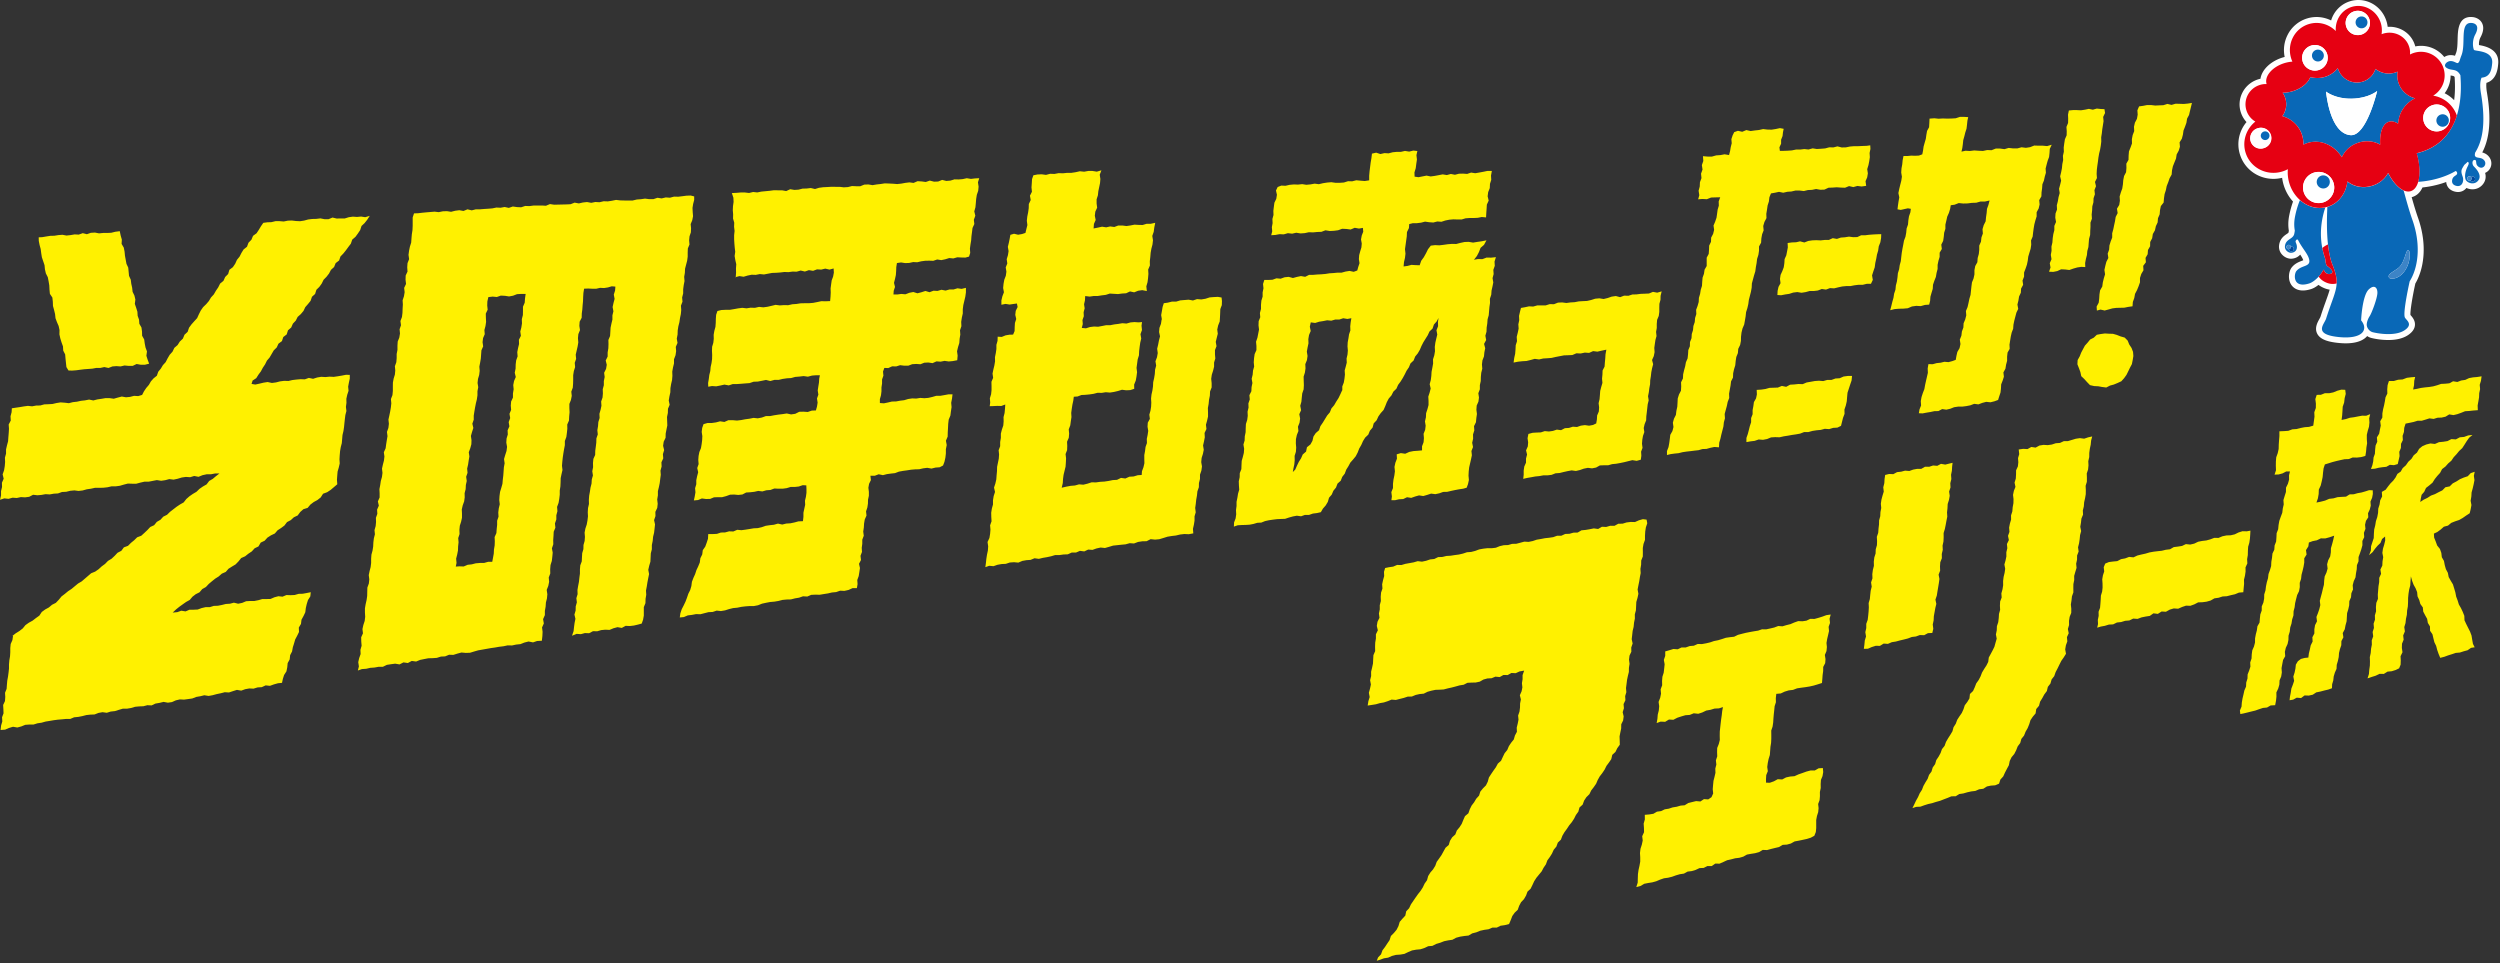 <svg viewBox="0 0 833 321" fill="none" xmlns="http://www.w3.org/2000/svg"><rect x="0" y="0" width="833" height="321" fill="#333333" stroke="none"/><path d="M781.588 114.398c-.72 0-1.483-.043-2.278-.118-4.063-.387-6.277-1.331-7.191-3.049-.989-1.868.032-3.736.645-4.852.161-.29.355-.644.409-.805.666-2.093 1.268-3.757 1.794-5.217.549-1.535.989-2.759 1.28-3.843a7.702 7.702 0 01-1.28-.311c-.924-.322-1.741-.74-2.439-1.278-.828.655-1.666 1.138-2.408 1.374-1.021.333-1.967.494-2.805.494-1.903 0-3.418-.88-4.16-2.426-.87-1.825-.44-4.176.473-5.292 1.043-1.288 2.365-1.793 3.332-2.168.151-.054.333-.13.484-.194-.161-.536-.559-1.191-1.021-1.878-.022.032-.054.054-.076.086-.72.794-1.795 1.256-2.955 1.288-1.129 0-2.268-.547-3.042-1.417a3.863 3.863 0 01-.957-3.08c.28-2.201 1.688-3.157 2.537-3.737.215-.15.537-.364.591-.461.065-.3.108-.515.118-.655-.258-1.6-.225-3.285.119-5.013.322-1.632.752-3.21 1.279-4.68-1.376-1.503-2.419-3.328-3.064-5.335a14.687 14.687 0 01-.569-2.587c-.946.236-1.913.354-2.881.354-5.148 0-9.63-3.242-11.156-8.062-1.204-3.81-.355-7.857 2.171-10.863a8.681 8.681 0 01-1.903-3.263 8.604 8.604 0 01.591-6.656 8.784 8.784 0 015.955-4.508c.183-1.18.742-2.372 1.655-3.457 1.344-1.6 3.364-2.877 5.675-3.606.247-.076.495-.15.742-.215a11.136 11.136 0 01.967-7.321 10.801 10.801 0 016.417-5.475 10.782 10.782 0 013.246-.504c1.676 0 3.342.397 4.847 1.148.903-2.995 3.171-5.41 6.234-6.376.914-.29 1.87-.44 2.827-.44 4.278 0 8.05 2.823 9.372 7.031.205.633.334 1.267.409 1.91.204-.01.419-.02.623-.02 3.902 0 7.287 2.436 8.437 6.075.054.161.097.311.14.472a9.667 9.667 0 011.924-.193A9.82 9.82 0 01814.424 19c.602-.376 1.29-.601 1.924-.633h.215a4.81 4.81 0 011.44.214c.097-.279.204-.569.333-.88.452-1.16.495-2.887.538-4.551.075-2.984.183-7.493 4.428-7.493.129 0 .269 0 .408.022 1.032.053 2.462.558 3.214 1.846.763 1.31.624 2.952-.408 4.895-.505.944-.559 1.932-.516 2.598 1.892.31 6.814 1.277 6.406 6.193-.129 1.535-.452 5.336-3.923 6.398-.076.623-.097 1.653.161 3.188 1.483 8.642.978 15.2-1.559 19.999.721.193 1.602.58 2.301 1.503.827 1.084.967 2.49.376 3.681a3.43 3.43 0 01-1.72 1.632c.451 1.589-.043 2.791-.527 3.5-.849 1.245-2.182 1.964-3.676 1.964a4.754 4.754 0 01-2.02-.45c-.011.02-.022.031-.043.053a3.509 3.509 0 01-2.762 1.299c-.183 0-.377-.011-.581-.043-1.204-.172-2.182-.74-2.773-1.6a3.445 3.445 0 01-.58-1.696c-3.225 1.192-6.191 1.643-7.911 1.825-.903 1.997-2.246 2.813-3.289 3.145-.107.033-.204.065-.312.086.817 2.92 1.527 5.207 2.096 6.817 3.364 9.5 1.784 17.497-.87 21.952-.925 4.154-1.752 9.113-1.634 10.487.043.043.086.097.129.151.548.622 1.558 1.792 1.354 3.403-.15 1.18-.903 2.211-2.278 3.145-1.613 1.084-3.827 1.642-6.578 1.642-2.752 0-5.073-.526-5.783-.719a4.318 4.318 0 01-1.268-.601c-.967 1.159-2.988 2.426-7.126 2.426h-.022zm32.965-83.332a11.836 11.836 0 013.171 2.318c.43-3.349.247-6.28.161-7.643v-.075c-.236-.332-.43-.365-1.075-.472-.086-.01-.172-.032-.269-.043a9.778 9.778 0 01-1.988 5.915z" fill="#fff"/><path d="M795.711 57.645c-1.032 1.921-2.88 3.52-5.277 4.272-3.063.966-6.191.311-8.287-1.45-.462 3.94-2.881 7.29-6.535 8.449-.043.01-.097.021-.14.043-.204 4.165-.215 8.598.215 12.484.28 2.598.763 4.938 1.505 6.806 1.053 2.64 1.462 4.455 1.376 6.204-.129 2.92-1.58 5.657-3.515 11.733-.623 1.943-4.514 5.281 4.439 6.14 7.535.719 9.845-2.361 7.234-5.582 0 0 .333-8.222 2.558-10.316 1.762-1.653 2.869-.708 2.869 1.106s-1.923 6.827-2.568 7.793c-.452.666-.957 1.804-.989 2.802-.032.998.795 2.222 1.924 2.544 1.128.322 7.405 1.589 10.716-.655 2.848-1.932.666-3.252.107-4.165-.86-1.385 1.569-12.13 1.569-12.13 2.558-4.047 4.063-11.529.871-20.546-.871-2.447-1.913-6.086-2.88-9.682-1.806-.805-3.698-2.941-5.192-5.861v.01zm7.062 26.063s.784 3.07-1.441 6.44c-1.87 2.835-4.654 3.028-5.202 2.448-1.042-1.116 1.602-2.168 3.042-3.338 2.429-1.986 2.44-7.192 3.601-5.55zm1.934-50.946a7.867 7.867 0 01-5.556-5.25 7.846 7.846 0 01-.258-3.649 7.17 7.17 0 01-.796.311c-2.364.752-4.826.215-6.578-1.212-.634 1.953-2.149 3.585-4.234 4.24-3.461 1.095-7.169-.87-8.276-4.38a1.73 1.73 0 00-.033-.118 8.853 8.853 0 01-4.202 2.887 8.84 8.84 0 01-4.977.097c-.709 1.91-2.869 3.757-5.75 4.67a11.685 11.685 0 01-3.482.547 6.73 6.73 0 01.903 1.825c.666 2.115.225 4.304-.989 5.979 3.031.859 5.567 3.134 6.578 6.301a9.448 9.448 0 01.43 3.21c.44-.236.913-.43 1.408-.58 4.267-1.342 8.878.73 11.425 4.766.946-2.19 2.934-4.047 5.567-4.884 2.569-.816 5.203-.483 7.212.698-.236-3.929.774-6.978 2.849-7.632.956-.301 2.031-.054 3.117.633.215-3.575 2.332-6.849 5.653-8.448l-.011-.01zm-21.539 12.28c-7.008-.622-8.125-14.513-8.125-14.513s2.998 2.48 8.62 2.351c5.61-.129 8.405-2.565 8.405-2.565s-3.537 15.2-8.9 14.727zm41.155-28.425c-.29-.569-.752-2.92.43-5.12 1.999-3.746-1.172-3.843-1.172-3.843-4.159-.365-1.848 6.795-3.418 10.777a18.756 18.756 0 00-.644 1.9 9.82 9.82 0 00-.301.451c-.452.752-1.236-.504-2.806-.429-1.085.054-2.504 1.395-1.236 2.243 1.763 1.17 3.289-.01 4.633 2.48.075 1.567.677 7.536-1.193 13.44-1.688 5.346-5.407 10.648-13.393 12.58 1.054 3.65 1.183 7.107.506 9.49.924-.043 7.04-.408 12.521-3.618.204.118.409.312.462.58.205 1.02-1.289.848-1.623 2.297-.333 1.45.699 1.997 1.602 2.136 1.601.226 2.246-1.384 1.978-2.726-.129-.633-.796-1.771-.377-2.877.108-.29.495-.923.839-1.46.354-.3.698-.612 1.032-.944l.053-.054c.72.236.183 1.17-.107 1.76-.505 1.01-1.01 2.802-.591 4.058.43 1.277 3.041 2.168 4.331.268 1.118-1.653-.645-3.628-1.548-4.54-.709-.709-.612-2.083.151-2.169.924-.107.344 1.149.967 1.868 1.548 1.814 3.472-.215 2.354-1.685-.999-1.31-2.644-.558-3.106-1.546-.097-.215-.054-.623.054-1.084 2.139-3.382 3.772-8.985 1.934-19.741-.655-3.832.215-5.228.215-5.228 2.881-.214 3.332-2.64 3.526-4.852.365-4.38-5.804-3.864-6.095-4.433l.022.021zm.355 42.885c.107 1.009-1.032 1.191-1.462.633-.011-.021-.022-.032-.032-.054a.734.734 0 01-.559.108c-.398-.086-.71-.655-.441-1.106.398-.676 1.086-.172 1.086-.172a.452.452 0 01.096.118.737.737 0 01.248-.15c.816-.29 1.053.623 1.053.623h.011z" fill="#0968B7"/><path d="M775.451 88.667c-.322-.236-.505-.998-.591-1.481 0-.44-.075-.89-.215-1.32a24.639 24.639 0 01-.849-3.2c-1.054-5.356-.129-10.154.999-13.535-2.998.633-6.094-.344-8.458-2.448a28.734 28.734 0 00-1.645 5.55c-.333 1.717-.312 3.22-.064 4.562-.011.172-.054.526-.183 1.138-.409 1.835-2.795 1.61-3.096 4.025-.182 1.428 1.193 2.297 2 2.276 1.085-.021 2.085-.708 1.977-2.104-.086-1.116-.612-1.438-.376-1.921.236-.473.516-.44.72-.322 1.387 2.855 3.493 4.83 3.784 6.794.343 2.308-2.666 1.61-4.3 3.64-.86 1.073-1.268 5.914 4.353 4.1.849-.279 2.042-1.116 3.085-2.265a10.187 10.187 0 001.601-2.308c.065.086.183.247.334.526.451.827 1.365 1.149 2.128.827.978-.408.494-1.331-1.193-2.544l-.011.01zm-12.5-5.088s-.237-.225-.29-.536c-.172.021-.355-.033-.559-.172 0 0-.613-.59-.011-1.106.398-.343 1.01-.14 1.161.247a.96.96 0 01.043.161c.387-.075.806.129.935.45.269.645-.452 1.547-1.279.945v.011z" fill="#0968B7"/><path d="M818.626 38.516a10.086 10.086 0 00-7.889-6.645c3.053-1.836 4.579-5.571 3.45-9.114-1.311-4.143-5.739-6.44-9.899-5.13a8.05 8.05 0 00-1.279.536c.076-.848 0-1.718-.279-2.576-1.129-3.575-5.041-5.518-8.728-4.358a5.995 5.995 0 00-.462.171 8.27 8.27 0 00-.279-3.778c-1.333-4.208-5.686-6.58-9.717-5.303-3.428 1.084-5.524 4.455-5.256 8.03-2.31-2.34-5.771-3.34-9.071-2.298-4.729 1.492-7.319 6.634-5.783 11.465.108.354.248.687.387 1.02a11.96 11.96 0 00-2.719.515c-4.052 1.277-6.674 4.4-5.868 6.956a6.677 6.677 0 00-2.279.31c-3.579 1.128-5.568 4.917-4.439 8.47a6.626 6.626 0 002.967 3.725c-3.053 2.448-4.461 6.527-3.236 10.402 1.602 5.067 7.116 7.847 12.307 6.205a9.579 9.579 0 001.763-.752c-.14 1.567.021 3.21.537 4.841.699 2.201 1.935 4.058 3.483 5.432 2.364 2.104 5.46 3.092 8.458 2.448.226-.054.462-.108.688-.172.043-.01.097-.022.14-.043 3.654-1.149 6.073-4.509 6.535-8.448 2.096 1.76 5.223 2.415 8.287 1.449 2.397-.751 4.245-2.35 5.277-4.272 1.494 2.92 3.386 5.056 5.191 5.86.828.366 1.634.462 2.376.226 1.171-.376 2.01-1.513 2.472-3.145.677-2.394.548-5.84-.505-9.49 7.975-1.932 11.694-7.224 13.392-12.58l-.022.043zm-2.439-.57a4.472 4.472 0 01-2.924 5.626 4.48 4.48 0 01-5.632-2.92 4.472 4.472 0 012.924-5.625 4.48 4.48 0 015.632 2.92zM784.404 3.79a4.041 4.041 0 015.084 2.64 4.039 4.039 0 01-2.644 5.078 4.046 4.046 0 01-5.084-2.641 4.039 4.039 0 012.644-5.077zM770.045 15.2a4.267 4.267 0 015.352 2.78 4.26 4.26 0 01-2.784 5.346 4.267 4.267 0 01-5.352-2.78 4.26 4.26 0 012.784-5.346zm-15.714 34.168a3.474 3.474 0 11-2.096-6.623 3.475 3.475 0 112.096 6.623zm19.809 18.056a5.196 5.196 0 01-6.524-3.382 5.186 5.186 0 013.385-6.516 5.2 5.2 0 016.524 3.382c.871 2.737-.655 5.646-3.385 6.516zm21.797-26.847c-2.074.654-3.095 3.703-2.848 7.632-2.01-1.17-4.643-1.503-7.212-.698-2.644.837-4.633 2.695-5.568 4.884-2.547-4.036-7.158-6.118-11.425-4.766-.495.15-.957.355-1.408.58a9.448 9.448 0 00-.43-3.21c-1.01-3.177-3.547-5.453-6.578-6.3 1.215-1.675 1.655-3.865.989-5.98a6.728 6.728 0 00-.903-1.825c1.096 0 2.289-.16 3.482-.547 2.892-.913 5.041-2.76 5.751-4.67a8.83 8.83 0 004.976-.096 8.735 8.735 0 004.203-2.888c.01.043.021.086.032.118 1.107 3.51 4.826 5.475 8.276 4.38 2.085-.655 3.601-2.287 4.235-4.24a7.065 7.065 0 007.373.901 7.86 7.86 0 00.258 3.65c.849 2.684 3.009 4.584 5.557 5.25a10.079 10.079 0 00-5.654 8.447c-1.075-.687-2.149-.934-3.117-.633l.011.01zm-18.745 47.672c-.742-1.857-1.225-4.208-1.505-6.806a6.95 6.95 0 00-1.891 1.213 25.1 25.1 0 00.849 3.199c.15.44.215.88.215 1.32.086.494.258 1.246.591 1.482 1.687 1.213 2.171 2.136 1.193 2.544-.763.322-1.677 0-2.128-.827-.151-.279-.258-.44-.333-.526-.409.838-.979 1.621-1.602 2.308.591.88 1.516 1.664 3.01 2.18a5.15 5.15 0 002.977.107c.075-1.75-.323-3.564-1.376-6.205v.01z" fill="#E60012"/><path d="M796.13 92.596c.538.58 3.321.386 5.202-2.447 2.225-3.36 1.441-6.441 1.441-6.441-1.161-1.642-1.172 3.564-3.601 5.55-1.44 1.17-4.084 2.222-3.042 3.338z" fill="#3D84C6"/><path d="M807.62 40.652a4.484 4.484 0 005.632 2.92 4.476 4.476 0 002.924-5.625 4.484 4.484 0 00-5.632-2.92 4.476 4.476 0 00-2.924 5.625zm5.632-2.48a2.077 2.077 0 111.258 3.961 2.077 2.077 0 11-1.258-3.961z" fill="#fff"/><path d="M814.51 42.133a2.077 2.077 0 10-1.258-3.96 2.077 2.077 0 101.258 3.96z" fill="#0968B7"/><path d="M777.525 60.908a5.192 5.192 0 00-6.524-3.382 5.182 5.182 0 00-3.385 6.516 5.191 5.191 0 006.524 3.382 5.182 5.182 0 003.385-6.516zm-5.492.376a2.175 2.175 0 011.43-2.738 2.177 2.177 0 012.74 1.428 2.176 2.176 0 01-1.418 2.737 2.187 2.187 0 01-2.741-1.427h-.011z" fill="#fff"/><path d="M776.203 59.963a2.195 2.195 0 00-2.74-1.428 2.192 2.192 0 00-1.43 2.738 2.196 2.196 0 002.741 1.427 2.178 2.178 0 001.419-2.737h.01z" fill="#0968B7"/><path d="M772.624 23.326a4.26 4.26 0 002.784-5.346 4.268 4.268 0 00-5.353-2.78 4.26 4.26 0 00-2.784 5.346 4.269 4.269 0 005.353 2.78zm-.892-6.698a1.976 1.976 0 111.193 3.768 1.976 1.976 0 11-1.193-3.768z" fill="#fff"/><path d="M772.925 20.396a1.982 1.982 0 001.29-2.48 1.976 1.976 0 00-2.483-1.288 1.973 1.973 0 00-1.29 2.48 1.985 1.985 0 002.483 1.288z" fill="#0968B7"/><path d="M786.844 11.508a4.043 4.043 0 002.644-5.078c-.677-2.125-2.956-3.317-5.084-2.64-2.128.676-3.321 2.952-2.644 5.077a4.05 4.05 0 005.084 2.64zm-.58-5.936a1.976 1.976 0 012.482 1.288 1.972 1.972 0 01-1.289 2.48 1.976 1.976 0 11-1.193-3.768z" fill="#fff"/><path d="M787.457 9.34a1.972 1.972 0 001.289-2.48 1.976 1.976 0 00-2.482-1.288 1.976 1.976 0 101.193 3.768z" fill="#0968B7"/><path d="M752.235 42.756a3.477 3.477 0 00-2.268 4.358 3.478 3.478 0 006.632-2.093 3.479 3.479 0 00-4.364-2.265zm2.956 3.843a1.455 1.455 0 01-1.817-.945 1.452 1.452 0 01.946-1.814 1.454 1.454 0 011.816.945 1.446 1.446 0 01-.945 1.814z" fill="#fff"/><path d="M754.309 43.84a1.448 1.448 0 00-.946 1.814 1.448 1.448 0 002.763-.87 1.45 1.45 0 00-1.817-.944z" fill="#0968B7"/><path d="M775.042 30.518s1.118 13.89 8.126 14.514c5.363.483 8.9-14.728 8.9-14.728s-2.795 2.436-8.406 2.565c-5.61.13-8.62-2.35-8.62-2.35z" fill="#fff"/><path d="M763.295 82.184c.053.397-.226.826-.634.87.053.3.29.536.29.536.827.59 1.548-.3 1.279-.945-.129-.322-.548-.526-.935-.45v-.011z" fill="#00469B"/><path d="M763.295 82.184c0-.054-.022-.108-.043-.161-.151-.376-.763-.59-1.161-.247-.602.504.011 1.106.011 1.106a.85.85 0 00.559.171c.419-.043.698-.472.634-.87z" fill="#3D84C6"/><path d="M823.377 59.04c.312.408.14.848-.183 1.052a.231.231 0 00.033.054c.43.558 1.569.376 1.461-.633 0 0-.236-.913-1.053-.623a.721.721 0 00-.247.15h-.011z" fill="#00469B"/><path d="M823.377 59.04s-.064-.075-.097-.118c0 0-.688-.494-1.085.172-.269.45.032 1.02.44 1.105a.73.73 0 00.559-.107c.323-.204.495-.644.183-1.052z" fill="#3D84C6"/><path d="M710.542 102.059l-1.405.198-1.305.264-1.338.033-1.339.033-1.305.166-1.288.363-1.289.347-1.388-.314-1.206.331-.083-1.339.694-1.272.166-1.371.082-1.388.215-1.371.727-1.272.182-1.372.33-1.355.413-1.338-.215-1.47.298-1.355.347-1.338.661-1.289-.215-1.454.479-1.321.099-1.388.413-1.339.512-1.305v-1.42l.364-1.339.281-1.371.297-1.355.215-1.371.661-1.289-.232-1.47.76-1.256.215-1.371-.083-1.438.397-1.338.479-1.322.215-1.37.116-1.405.264-1.371.677-1.29.116-1.403-.033-1.438.727-1.272.033-1.404.115-1.405.529-1.321.479-1.322-.033-1.437.265-1.372.512-1.321-.083-1.438.314-1.355.677-1.288.248-1.388-.099-1.454.562-1.305 1.322-.182 1.338-.264h1.355l1.371.165 1.355-.066 1.354-.05 1.339-.43 1.387.331 1.339-.396 1.371.033 1.371.05 1.372-.133 1.338-.215-.314 1.322-.331 1.338-.313 1.339-.661 1.239-.215 1.371-.463 1.305-.512 1.289-.198 1.371-.347 1.338-.76 1.223.116 1.47-.413 1.322-.678 1.24-.215 1.37-.528 1.29-.512 1.288-.298 1.355-.115 1.404-.694 1.24-.447 1.304-.512 1.289-.28 1.371-.43 1.322-.198 1.388-.116 1.404-.925 1.173-.281 1.355-.116 1.404-.561 1.289-.116 1.404-.595 1.272-.297 1.355-.711 1.24-.214 1.387-.661 1.256-.033 1.437-.711 1.24-.099 1.404-.71 1.222.115 1.47-.892 1.19.083 1.47-.727 1.24-.43 1.321v1.454l-.462 1.306-.529 1.288-.661 1.256-.248 1.371-.479 1.322-.115 1.52v-.066zm-10.112 26.88l1.372.182 1.239-.644 1.288-.347 1.24-.513 1.255-.578.925-1.024.793-1.107.595-1.206.578-1.19.628-1.189.265-1.322.231-1.371-.116-1.388-.495-1.305-.76-1.14-.529-1.305-.991-1.008-1.388-.397-1.239-.495-1.289-.364-1.338-.033-1.338-.083-1.339.182-1.354.248-1.025.975-1.206.611-.859 1.057-.892.992-.628 1.173-.611 1.156-.479 1.223-.694 1.239-.083 1.404.529 1.339.462 1.255.298 1.372 1.008.958.908 1.008.992 1.024 1.387.314 1.372.066 1.321.248-.033-.017zm.727-92.57l-1.173-.05-1.338-.148-1.305.38-1.338-.281-1.306.28-1.321.2-1.339-.067h-1.338l-1.355.132-.28 1.371.049 1.405-.033 1.388-.545 1.321.099 1.405-.033 1.387-.578 1.322-.215 1.371-.182 1.372.05 1.404-.314 1.355.082 1.404-.28 1.355-.133 1.371-.264 1.355-.33 1.355.33 1.437-.33 1.355-.364 1.355.215 1.42-.38 1.355-.231 1.371-.347 1.355.066 1.405-.496 1.338-.083 1.388.248 1.42-.561 1.322v1.405l-.347 1.354-.199 1.372-.099 1.388-.314 1.354.033 1.405-.247 1.37.231 1.438-.578 1.338.247 1.438-.495 1.404 1.421.05 1.321-.265 1.289-.594 1.371.066 1.372.165 1.305-.463 1.322-.38 1.338-.198 1.338.066-.05-1.338.248-1.338.347-1.322.132-1.355.364-1.322.099-1.354.116-1.355.363-1.322.033-1.371.083-1.371V74.17l.479-1.305-.083-1.388.149-1.354.066-1.372.364-1.322.049-1.37.446-1.322-.148-1.388.512-1.305-.331-1.421.645-1.289-.1-1.388.067-1.371.165-1.355.198-1.338.165-1.355.231-1.338.331-1.338.231-1.339.165-1.354-.033-1.388.215-1.355.149-1.355.215-1.338.214-1.355-.132-1.404.628-1.322-.198-1.255-.05-.017zm-47.598 14.142l.281-1.19.181-1.304.133-1.322.363-1.272.314-1.272.413-1.272.165-1.322.132-1.322.265-1.206-1.339-.083h-1.42l-1.405.463-1.421.083-1.42.033-1.438-.05-1.421.083-1.437-.149-1.586.116-.066 1.52-.083 1.354-.677 1.223-.231 1.322-.182 1.322-.38 1.288-.364 1.305-.181 1.339-.248 1.222-1.124.413-1.272.066-1.272-.05-1.272.133h-1.322l-.281 1.388-.132 1.371-.248 1.355-.099 1.371.231 1.42-.214 1.372-.347 1.355-.331 1.355-.281 1.354.298 1.438-.248 1.371-.198 1.371-.149 1.24 1.074.198 1.189-.264 1.19-.265.991.165-.148 1.157-.463 1.322-.215 1.37-.115 1.389-.463 1.321-.132 1.388-.248 1.355-.496 1.305-.248 1.355-.264 1.355-.231 1.371-.165 1.371-.149 1.372-.364 1.338-.198 1.371-.413 1.322-.132 1.388-.198 1.37-.347 1.34-.132 1.387-.447 1.322-.214 1.371-.38 1.338-.331 1.355-.38 1.454 1.504-.38 1.454-.116 1.454-.033 1.453-.132 1.388-.595 1.438-.198 1.487.083 1.42-.397 1.388-.099.314-1.256.099-1.371.38-1.322.397-1.305.082-1.371.446-1.305.513-1.29.231-1.337.347-1.322V88.23l.281-1.338.396-1.305v-1.388l.727-1.24-.182-1.437.628-1.255.199-1.355.132-1.371.413-1.305v-1.388l.314-1.322.297-1.338.578-1.289.397-1.322.198-1.19 1.272-.18 1.405-.546 1.47.148 1.454-.032 1.437-.182 1.454-.05 1.421-.396h1.47l1.553-.347-.379 1.47-.48 1.322-.115 1.388-.199 1.371-.132 1.388-.644 1.288-.397 1.339.116 1.437-.479 1.322-.149 1.388-.578 1.305v1.42l-.149 1.389-.38 1.338-.099 1.404-.71 1.272-.265 1.371v1.421l-.297 1.355-.529 1.305-.181 1.388-.149 1.388-.149 1.388-.396 1.338-.281 1.371-.314 1.355-.545 1.305.115 1.438-.347 1.354-.545 1.306-.066 1.404-.496 1.322-.165 1.387-.528 1.322.214 1.471-.297 1.371-.744 1.272-.313 1.371-.215 1.256-1.124.413-1.288.347-1.355-.116-1.289.314-1.322.132-1.288.364-1.438-.033-.247 1.454.066 1.437-.314 1.355-.314 1.355-.298 1.354-.247 1.372-.513 1.321-.429 1.322-.248 1.371.099 1.438-.528 1.321-.215 1.273 1.239.049 1.305-.248 1.305-.214 1.305-.281 1.355-.033 1.256-.661 1.388.198 1.321-.314 1.289-.512 1.338-.198h1.372l1.338-.165 1.338-.265 1.289-.495 1.404.181 1.289-.495 1.322-.347 1.404.148 1.322-.33 1.222-.446.38-1.206.43-1.289.148-1.338.066-1.355.496-1.272.413-1.289-.165-1.421.677-1.239.215-1.338.347-1.305v-1.388l.149-1.355.71-1.239-.066-1.404.215-1.338.215-1.339.297-1.321.496-1.289.099-1.371.281-1.339.347-1.321.347-1.322.611-1.272-.264-1.454.33-1.322.215-1.338.595-1.272.082-1.371.678-1.256-.199-1.438.512-1.288V90.79l.496-1.289.446-1.305.281-1.338.165-1.355.397-1.322.396-1.305.199-1.355-.067-1.404.546-1.289.148-1.37.182-1.356.231-1.354.347-1.322.413-1.322v-1.388l.678-1.255.314-1.339-.132-1.437.726-1.256.05-1.354.182-1.322.099-1.338.512-1.256.281-1.305.38-1.289-.099-1.388.33-1.305.347-1.288.479-1.273.149-1.338.083-1.355.644-1.388-1.537.447-1.437-.133h-1.421l-1.421-.05-1.387.546-1.405.215-1.437-.182-1.404.38h-1.438l-1.454-.165-1.404.413-1.454-.198h-1.437l-1.405.545-1.454-.05-1.42.298-1.454-.066-1.454-.1-1.438.182-1.453-.082-1.355.297v-.017zm-61.444 47.78l1.355.083 1.355-.264 1.354-.198 1.322-.43 1.355-.165 1.404.231 1.355-.215 1.338-.363h1.388l1.355-.165 1.322-.512 1.404.198 1.322-.496 1.387.083 1.339-.33 1.354-.298 1.372-.132h1.388l1.354-.264 1.372-.166h1.387l1.355-.33h1.355l.611-1.289-.248-1.503.43-1.355.463-1.355.181-1.42.314-1.388.248-1.405.397-1.355.198-1.404.529-1.338.247-1.404.05-1.322-1.239.033-1.355.066-1.355.1-1.355.164h-1.371l-1.305.612-1.371.033-1.388-.182-1.355.215-1.355.099-1.321.446-1.388-.248-1.305.595h-1.372l-1.354.149-1.388-.067-1.372.05-1.354.198-1.322.513-1.421-.38-1.338.313-1.371.05-1.438.198.066 1.47-.247 1.322-.265 1.322-.562 1.256-.082 1.371-.198 1.338-.48 1.289-.578 1.255-.198 1.339.182 1.42-.678 1.24-.297 1.338-.066 1.338-.116.017zm25.014 26.98h-1.471l-1.371.182-1.322.578-1.387.083-1.339.479h-1.404l-1.338.38-1.421-.116-1.388.1-1.355.247-1.354.232-1.322.561-1.421-.049-1.388.149-1.388.082-1.305.711-1.454-.298-1.321.545-1.388.05-1.405.05-1.354.38-1.388.198-1.52.099.066 1.503-.281 1.322-.71 1.239-.182 1.339-.248 1.321v1.388l-.496 1.272v1.388l-.429 1.289-.331 1.321-.347 1.322-.462 1.305v1.388l1.355-.248 1.387-.165 1.339-.462 1.437.115 1.371-.264 1.322-.545 1.404-.083 1.421.05 1.371-.314 1.372-.215 1.371-.248 1.371-.198 1.372-.248 1.321-.512h1.405l1.354-.38 1.388-.215 1.405-.132 1.354-.364 1.438.1 1.355-.414 1.404-.082 1.206-.595.314-1.256.347-1.387.512-1.339-.033-1.453.463-1.355.313-1.388.116-1.437.132-1.421.446-1.355.446-1.371.463-1.355.149-1.504h.033zm-61.675 26.336l1.206-.298 1.322-.181 1.338-.133 1.305-.33 1.322-.198 1.338-.149 1.322-.165 1.338-.149 1.289-.38 1.355-.049 1.305-.364 1.321-.281 1.537.116.099-1.553.397-1.338.297-1.355.347-1.338.347-1.355.149-1.388.363-1.338-.099-1.438.363-1.338.364-1.338.281-1.355.512-1.305-.05-1.437.248-1.372.248-1.354.165-1.372.644-1.272.05-1.404.298-1.355.413-1.338.132-1.388.214-1.371.529-1.306.116-1.404.628-1.289.264-1.354.033-1.405.165-1.387.331-1.355.561-1.305.248-1.372.232-1.371.148-1.388.43-1.338.314-1.355.181-1.388.347-1.354.347-1.355.248-1.371.066-1.405.364-1.354.363-1.339.413-1.338.182-1.388.248-1.371.165-1.388.43-1.338.214-1.388v-1.42l.694-1.273.083-1.404.248-1.372.512-1.321-.132-1.454.396-1.338.678-1.29-.05-1.436.231-1.372.199-1.388.429-1.338.165-1.404.529-1.289 1.322-.231 1.355-.297 1.404.297 1.355-.314 1.371-.1 1.355-.313h1.387l1.405.165 1.355-.33 1.371-.066 1.355-.281 1.404.248 1.388-.05 1.338-.628 1.371-.05 1.372-.098 1.387.099 1.388.05 1.338-.546 1.421.33 1.355-.38 1.404.182 1.52-.215-.214-1.553.561-1.288.215-1.339-.215-1.387.413-1.322.265-1.338.198-1.339-.083-1.387.281-1.339-.066-1.206-1.189.166-1.388.049-1.388.066h-1.388l-1.388.116-1.371.28-1.388.034-1.421-.364-1.354.347-1.388-.033-1.355.364-1.388.115-1.388.083-1.404-.215-1.371.38-1.405-.149-1.371.166h-1.388l-1.371.28-1.388.1-1.388.05h-1.239l-.148-1.174.561-1.206v-1.322l.48-1.222.148-1.305.231-1.107-1.255-.232-1.388.298-1.388.215-1.404-.034-1.421-.165-1.388.314-1.388.149-1.387.198-1.421-.33-1.371.578-1.438-.33-1.239.446-.529 1.073-.413 1.256.116 1.371-.33 1.289-.215 1.305-.347 1.338-1.487-.247-1.388.264-1.421.1-1.404.396h-1.421l-1.57-.133.116 1.587-.479 1.387.215 1.47-.496 1.389.149 1.47-.512 1.371-.066 1.438-.38 1.404.231 1.487-.38 1.371 1.421-.115 1.47.082 1.421-.562 1.47-.05 1.57-.032-.512 1.388.049 1.404-.396 1.322-.182 1.355-.198 1.354-.446 1.305-.545 1.29.198 1.436-.331 1.339-.66 1.255-.05 1.388-.611 1.272-.05 1.388-.099 1.371-.677 1.256v2.776l-.711 1.239-.198 1.355-.463 1.288-.115 1.371-.083 1.372-.413 1.305-.215 1.355-.396 1.322-.066 1.387-.38 1.322-.48 1.289.067 1.404-.413 1.305-.116 1.372-.446 1.305-.132 1.371-.413 1.305-.083 1.388-.512 1.289-.033 1.388-.529 1.288-.082 1.388-.149 1.371-.562 1.289-.248 1.355-.363 1.321-.314 1.339-.066 1.388-.628 1.272.05 1.421-.083 1.387-.661 1.272-.413 1.322-.066 1.388-.083 1.371-.297 1.339-.165 1.371-.645 1.272-.363 1.322.198 1.454-.347 1.338-.71 1.255-.165 1.372-.182 1.371-.248 1.355-.512 1.305v1.322h.033zm-23.527-10.558l-1.123.546-1.322.248-1.404-.199-1.338.182-1.289.446-1.371-.099-1.306.413-1.354.083-1.273.66-1.404-.181-1.305.429-1.338.199-1.388-.133-1.305.43-1.372.049-1.371.083-1.404.38-.281 1.421.198 1.388-.116 1.355-.578 1.305.331 1.404-.347 1.322v1.371l-.579 1.305-.198 1.355v1.371l-.149 1.372 1.339-.314 1.338-.232 1.338-.247 1.355-.133 1.338-.247h1.388l1.355-.166 1.305-.512 1.371-.099 1.322-.33 1.338-.298 1.339-.248 1.42.199 1.339-.314 1.305-.463 1.338-.264 1.404.165 1.339-.264 1.272-.711 1.371-.049h1.388l1.322-.38 1.371-.132 1.355-.248 1.338-.281 1.338-.331 1.338-.33 1.438.231 1.371-.38.182-1.338-.083-1.338.479-1.272-.181-1.355.099-1.322.231-1.305.446-1.272-.198-1.355.297-1.289.512-1.272.05-1.322.165-1.338.149-1.338.148-1.338.331-1.322-.215-1.388.265-1.322.165-1.338.248-1.321.049-1.355.215-1.338.149-1.339.264-1.321.347-1.322-.364-1.405.579-1.288.264-1.338-.099-1.388.182-1.338.198-1.322.363-1.305-.148-1.372.231-1.321v-1.355l.116-1.355.545-1.289.182-1.338v-1.355l.033-1.354.363-1.322.033-1.355.364-1.47-1.487.43-1.421-.265-1.322.545-1.388.066-1.388.05-1.371.181-1.388.033-1.338.43-1.404-.05-1.338.513-1.438-.38-1.371.198-1.338.463-1.355.33-1.421-.231-1.388.132-1.355.43-1.354.313-1.388.066-1.388.083-1.355.264-1.388.083-1.371.182-1.421-.182-1.387.066-1.339.529-1.404-.033-1.355.429h-2.792l-1.355.38-1.404-.066-1.371.298-1.306.231-.33 1.289-.314 1.371.066 1.421-.297 1.388.099 1.42-.297 1.388-.347 1.371.099 1.438-.43 1.355-.066 1.42-.116 1.405-.313 1.388-.215 1.553 1.52-.298 1.388-.148 1.404-.083 1.371-.331 1.371-.38 1.438.199 1.371-.314 1.404-.083 1.388-.115 1.372-.314 1.371-.265 1.388-.264 1.404-.05 1.404-.066 1.339-.578 1.42.066 1.388-.297 1.421.099 1.338-.595 1.438.182 1.387-.331 1.587-.33-.281 1.553-.083 1.371-.132 1.355-.099 1.371-.661 1.289-.05 1.371-.132 1.355.132 1.404-.396 1.339-.347 1.338-.099 1.371-.116 1.372-.314 1.338.165 1.404-.099 1.371-.561 1.322-.083 1.371-.215 1.223.066.016zm-41.023-54.455l1.553-.28 1.471.033 1.421-.529 1.486.033 1.603-.165-.463 1.487.083 1.404-.479 1.338.099 1.405-.363 1.354.247 1.421-.264 1.355-.314 1.355-.099 1.388-.446 1.354.033 1.405-.198 1.354-.116 1.372-.116 1.371-.38 1.338-.099 1.388-.214 1.371-.05 1.388-.38 1.338.264 1.421-.694 1.306.38 1.437-.28 1.355-.133 1.371-.512 1.322-.165 1.371.116 1.404-.347 1.355-.132 1.371-.033 1.388-.298 1.355v1.388l-.512 1.321.215 1.421-.182 1.372-.578 1.321-.099 1.372.181 1.42-.198 1.372-.132 1.388-.644 1.305.099 1.404-.43 1.355.033 1.404-.314 1.371.281 1.421-.529 1.322.149 1.404-.281 1.355-.314 1.355-.314 1.355-.148 1.371-.066 1.388.132 1.421-.298 1.371-.446 1.206-1.173.33-1.338.199-1.322.247-1.321.281-1.322.314-1.355.033-1.288.463-1.322.281-1.405-.182-1.305.43-1.305.38-1.404-.215-1.305.363-1.306.463-1.404-.215-1.272.611-1.371.066-1.339.314h-1.222l.165-1.255-.182-1.438.545-1.354v-1.421l.166-1.405.297-1.387.182-1.388-.149-1.438.297-1.387.529-1.372-.082-1.437 1.371-.413 1.47.215 1.355-.612 1.404-.28 1.438-.1 1.404-.132v-1.371l.512-1.338.116-1.388-.116-1.421.529-1.338.165-1.371-.231-1.421.314-1.355.066-1.388.446-1.355.363-1.354v-1.405l-.082-1.404.446-1.355.347-1.355-.331-1.437.364-1.355.182-1.388.082-1.387.265-1.372.247-1.371-.033-1.404.43-1.355.231-1.371-.066-1.421.182-1.388.314-1.371.33-1.355-.264-1.437.528-1.339-.033-1.421.182-1.338-.611 1.157-.925 1.041-.446 1.338-1.025.975-.578 1.255-.727 1.157-.727 1.173-.628 1.222-.545 1.289-.694 1.19-.875 1.074-.513 1.305-1.04.974-.529 1.289-.777 1.14-.611 1.239-.661 1.206-.727 1.173-.826 1.107-.562 1.272-1.024.992-.628 1.239-.908 1.057-.645 1.223-.512 1.305-.562 1.272-.941 1.041-.793 1.124-.579 1.272-.974 1.024-.364 1.388-.909 1.074-.528 1.288-1.041.992-.727 1.173-.562 1.272-.694 1.206-.512 1.322-.644 1.239-.876 1.074-.925 1.041-.644 1.206-.727 1.156-.48 1.305-.842 1.091-.512 1.288-1.074.959-.496 1.305-.875 1.074-.546 1.272-.908 1.057-.397 1.372-.71 1.189-.926 1.058-.693 1.189-1.306.297-1.338.166-1.289.446h-1.371l-1.289.462-1.404-.198-1.322.248-1.305.363-1.288.43-1.372.05-1.355.066-1.354.165-1.339.198-1.272.281-1.239.496-1.322.066-1.272.38-1.288.248-1.322.082-1.322.033-1.322.083-1.288.446.066-1.404.512-1.322.198-1.371-.066-1.405.182-1.371v-1.388l.281-1.355.215-1.354.396-1.339-.099-1.404-.05-1.388.298-1.355.033-1.371.529-1.322.049-1.371.066-1.371.38-1.338.331-1.339.099-1.371-.232-1.421.397-1.338.05-1.388.28-1.355.033-1.387.067-1.372.429-1.338.182-1.371-.066-1.388.33-1.355-.049-1.404.462-1.338-.132-1.405.661-1.305.066-1.388.281-1.355-.248-1.42.33-1.355.116-1.371.38-1.339-.132-1.404.099-1.388.198-1.371.595-1.322v-1.388l-.132-1.404.463-1.338.264-1.355.264-1.355-.165-1.404.05-1.388.528-1.322-.115-1.404.363-1.355v-1.387l.132-1.388.413-1.339v-1.404l.281-1.371-.149-1.421.43-1.355h1.371l1.355-.066 1.322-.479 1.388.132 1.321-.479 1.372-.132 1.404.38 1.338-.364 1.338-.28 1.405.247 1.322-.66h1.387l1.372-.116 1.338-.066 1.338-.116 1.338-.215 1.339-.082 1.338-.132h1.355l1.321-.364 1.339-.215 1.387.298 1.19-.446.314-1.157.429-1.272-.214-1.355.099-1.322.347-1.288.396-1.289.116-1.305-.248-1.355.248-1.305.496-1.272-.116-1.272-1.305.23-1.421-.263-1.355.578-1.421-.182-1.404-.066-1.355.496-1.388.181-1.404.067-1.421-.232-1.355.512-1.387.05-1.388.132-1.405-.05-1.371.298-1.404.099-1.421-.231-1.371.314-1.421-.166-1.372.397-1.42-.066-1.388.264-1.371.083.33-1.289-.116-1.388.248-1.338-.066-1.388.364-1.338-.05-1.371.165-1.355.182-1.355.628-1.305.214-1.355-.313-1.42.561-1.157 1.206-.48 1.405.067 1.371-.314 1.388-.132 1.404.05 1.388-.15 1.404.215 1.388-.132 1.371-.248 1.405.182 1.371-.33 1.388-.215 1.388-.116 1.404.199h1.404l1.388-.1 1.371-.43 1.388.034 1.371-.347 1.405.132 1.421.116 1.47-.231v-1.554l.132-1.47.182-1.454.182-1.454.248-1.454.181-1.503 1.405-.33 1.404.462 1.355-.314 1.388.083 1.354-.364 1.372-.132h1.371l1.355-.314 1.404.231 1.371-.347 1.355.15-.314 1.37.165 1.47-.214 1.438-.182 1.438-.43 1.42.05 1.405 1.305.182 1.338-.265 1.338-.264 1.372.28 1.338-.181 1.338-.248 1.339-.264 1.371.231 1.338-.363 1.371.264 1.339-.347 1.354-.033 1.372.1 1.321-.447 1.372.215 1.338-.231 1.338-.248 1.355-.281h1.503l-.281 1.536.083 1.421-.429 1.355-.067 1.404-.528 1.339-.182 1.387.347 1.438-.611 1.338-.083 1.404-.099 1.405-.083 1.454-1.421-.133-1.338.265-1.355.066h-1.354l-1.355.099-1.322.396h-1.355l-1.354-.05-1.355.117-1.338.264-1.322.43-1.371-.1-1.339.347-1.371-.099-1.371-.198-1.338.347-1.355.165h-1.371l-1.223.314-.083 1.305-.661 1.355-.066 1.437-.198 1.421-.198 1.421-.198 1.42.165 1.471-.165 1.421-.331 1.404-.132 1.454 1.322-.181 1.288-.347 1.339.082 1.404.05.512-1.487.876-1.206.727-1.305.661-1.339.941-1.206 1.421-.165 1.421.066 1.404-.165 1.388-.198 1.404-.116 1.421.033 1.388-.363 1.388-.298 1.404-.05 1.438.249 1.404-.232 1.404-.198 1.652-.33-.809 1.503-1.157 1.008-.528 1.388-.678 1.305-.974 1.255-.232.066zm-43.65 43.502v-1.339l.496-1.288.231-1.322.149-1.338-.083-1.371.364-1.306.33-1.305-.066-1.371.314-1.322.116-1.338-.116-1.371.066-1.355.248-1.338.198-1.339.446-1.305-.049-1.371.149-1.355.231-1.338-1.322.248-1.388-.232-1.305.43h-1.355l-1.321.38-1.372-.132-1.338.264-1.338.215-1.322.413-1.47-.198-.314 1.437.297 1.437-.562 1.339-.231 1.371.05 1.404-.298 1.372-.248 1.387.232 1.438-.198 1.388-.546 1.338.066 1.421-.198 1.387-.429 1.355.033 1.421.049 1.421-.082 1.404-.463 1.355-.149 1.388-.132 1.388-.38 1.354.281 1.454-.595 1.339.265 1.437-.182 1.388-.529 1.338.149 1.437-.529 1.339-.297 1.371-.033 1.404.115 1.421-.099 1.404-.429 1.355.033 1.421-.132 1.404-.298 1.388-.198 1.173.826-.859.562-1.289.611-1.255.743-1.173.562-1.289 1.107-.958.298-1.454 1.156-.925.677-1.206.331-1.421.76-1.157 1.107-.958.446-1.355.793-1.156.727-1.19.727-1.189.908-1.074.529-1.306.909-1.073.694-1.206.76-1.173.611-1.273.578-1.272.066.017zm-60.204-23.593l-.215 1.388-.512 1.355-.116 1.387.314 1.438-.363 1.371-.265 1.388-.33 1.371.198 1.437-.248 1.388-.512 1.355.232 1.437-.364 1.372-.083 1.404-.231 1.388-.314 1.388-.066 1.421-.198 1.338-.297 1.321-.149 1.339.082 1.371-.066 1.355-.214 1.338-.38 1.322.181 1.388-.694 1.272-.082 1.354.231 1.388-.198 1.339-.281 1.338.05 1.371-.463 1.305-.165 1.355-.248 1.338v1.355l.033 1.371-.314 1.339-.496 1.321-.099 1.256-1.305.083-1.371.413-1.421.082-1.338.595-1.454-.198-1.322.644-1.404.083-1.388.281-1.404.214-1.421.083-1.405.198-1.437-.033-1.371.446-1.388.347-1.437-.116-1.372.38-1.421.116-1.404.264-1.586.364.363-1.553.083-1.388.182-1.371.33-1.355.331-1.355.099-1.387.066-1.388-.165-1.421.512-1.322.049-1.388-.066-1.404.579-1.322.115-1.388-.132-1.404.512-1.338.182-1.371.215-1.372-.083-1.404.182-1.371.215-1.372.297-1.371.165-1.272 1.239-.083 1.306-.495 1.354-.066 1.355-.133 1.355-.198 1.322-.347 1.371.033 1.355-.215 1.387.116 1.355-.215 1.338-.314 1.322-.413 1.405.182 1.371-.066 1.305-.429-.033-1.405.545-1.355.248-1.387.182-1.388-.182-1.438.198-1.404.182-1.404.43-1.372.066-1.42.165-1.405.198-1.404.331-1.371-.248-1.454.495-1.372-.148-1.453.165-1.206-1.14.099-1.371-.099-1.339.115-1.321.38-1.388-.115-1.338.231-1.339.165-1.338.264h-1.371l-1.338.265-1.339.248-1.371-.067-1.355.166-1.338.429-1.388-.132.331-1.289-.099-1.338.446-1.272-.066-1.338.347-1.289-.199-1.355.298-1.305.082-1.437 1.487.181 1.338-.198h1.355l1.338-.215 1.355-.165 1.322-.43 1.371.083 1.371.083 1.339-.182 1.354-.083 1.306-.61 1.387.297 1.322-.53 1.355-.197 1.536.297-.165-1.57.397-1.37.182-1.389.115-1.404-.082-1.42.578-1.356-.033-1.42.165-1.405.116-1.404.247-1.388.364-1.388.165-1.404-.231-1.454.479-1.371.182-1.404.314-1.587-1.52.33h-1.355l-1.322.397-1.355-.033-1.354-.082-1.339.264-1.338.198-1.371-.181h-1.355l-1.322.495-1.371-.181-1.338.297-1.371-.215-1.339.297-1.487.298.116-1.52.578-1.305-.281-1.421.166-1.371.611-1.306-.182-1.404v-1.388l.43-1.338.148-1.371.281-1.339.281-1.354.116-1.372-.215-1.42.562-1.47-1.537.445-1.437-.231h-1.404l-1.388.248-1.421-.149-1.404.314-1.405.215h-1.421l-1.404.148-1.421-.05-1.404.265-1.421-.05-1.404.364-1.438-.198-1.421.066-1.338.264-.446 1.272-.082 1.388-.1 1.388.149 1.437-.661 1.322.248 1.438-.628 1.338-.033 1.404-.198 1.388-.281 1.371-.149 1.404.182 1.438-.347 1.371-.297 1.24-1.14.38-1.305.23-1.355-.33-1.223.364-.231 1.288-.281 1.355-.33 1.355.247 1.42-.214 1.355-.413 1.339.198 1.42-.529 1.322.232 1.421-.199 1.371-.512 1.322-.248 1.371-.132 1.372.264 1.42-.512 1.339-.33 1.355v1.47l1.371-.281 1.355.215 1.322-.198 1.123-.149.231 1.173-.627 1.272-.149 1.338.314 1.388-.43 1.305-.082 1.355-.033 1.355-.496 1.173-1.19.033-1.305.215-1.289.528-1.354-.082-.05 1.388-.38 1.338v1.388l-.198 1.354-.281 1.355.033 1.388-.231 1.371-.331 1.355-.281 1.355.199 1.421-.562 1.321.033 1.405v1.388l-.149 1.371-.413 1.338.116 1.421-.165 1.206 1.156-.033 1.339-.066 1.354.033 1.339-.496-.1 1.454-.132 1.388-.347 1.355.033 1.404-.115 1.388-.463 1.355-.347 1.371v1.404l-.231 1.372v1.404l-.512 1.338.148 1.421-.099 1.388-.281 1.371-.281 1.371-.033 1.405-.132 1.388-.099 1.387-.314 1.372-.446 1.354.331 1.454-.447 1.372-.231 1.387v1.421l-.38 1.372-.215 1.387.033 1.405.083 1.421-.479 1.354.116 1.421-.116 1.404-.231 1.388-.628 1.339.215 1.437-.1 1.404-.297 1.388-.215 1.388-.148 1.404-.182 1.371 1.289-.462 1.42.132 1.322-.463 1.371-.247 1.405-.066 1.338-.447 1.404-.099 1.438.132 1.321-.561 1.372-.248 1.388-.099 1.321-.545 1.438.198 1.354-.331 1.372-.231 1.354-.297 1.339-.397h1.421l1.387-.198 1.405-.05 1.321-.594h1.421l1.322-.562 1.437.182 1.306-.612 1.437.099 1.338-.479 1.371-.297 1.438.149 1.355-.38 1.354-.413 1.388-.149 1.388-.149 1.404-.132 1.355-.38 1.437.099 1.355-.512 1.405-.215 1.437-.033 1.338-.677 1.471.148 1.42-.132 1.372-.413 1.371-.429 1.404-.232 1.405-.165 1.387-.33 1.421-.165 1.471.066 1.503-.281-.115-1.52.313-1.371.215-1.372v-1.404l.397-1.355-.182-1.437.198-1.388.149-1.388.248-1.388.148-1.387.48-1.355.033-1.405.347-1.371v-1.421l.462-1.354.198-1.388-.247-1.438.132-1.387.429-1.355.281-1.372-.231-1.437.314-1.371.264-1.371-.082-1.421.627-1.322-.165-1.421.38-1.355.314-1.371v-1.404l-.05-1.421.248-1.371.133-1.388.28-1.372.066-1.404.529-1.355v-1.42l-.149-1.438.199-1.371.429-1.338.331-1.339v-1.387l.413-1.339-.116-1.404v-1.388l.512-1.322-.248-1.42.331-1.355.347-1.355-.182-1.404.297-1.355.529-1.338.083-1.388.066-1.388.049-1.355.496-1.305.05-1.371-.133-1.173-1.206-.215-1.387.066-1.388.116-1.372.446-1.387.231-1.421-.115-1.371.462-1.438-.264-1.404.115-1.388.116-1.371.413h-1.421l-1.388.347-1.305.182-.397 1.239-.231 1.355-.248 1.371.232 1.404-.083.116zm-142.168-14.11l1.504-.396 1.387.215 1.339-.397 1.338-.28 1.371.049 1.355-.264 1.388.132 1.355-.264 1.354-.248 1.372-.05 1.354-.099 1.355-.165 1.371.05 1.355-.182 1.371.033 1.339-.38 1.404.33 1.338-.463 1.388.232 1.322-.496 1.388.083 1.354-.33 1.405.33 1.371-.38.083 1.388-.248 1.321-.479 1.289-.182 1.322-.182 1.338.05 1.355-.066 1.354-.133 1.504-1.536.066-1.404-.033-1.372.297-1.371.265-1.388.115h-1.388l-1.387.033-1.372.215-1.387.099-1.372.314-1.404-.033-1.388.099-1.421-.181-1.354.33-1.355.314-1.372.182-1.42-.149-1.372.314-1.404-.05-1.388.215-1.421-.165-1.387.182-1.372.247-1.388.232h-1.404l-1.404.066-1.322.33-.43 1.256-.099 1.338-.033 1.355-.099 1.338-.363 1.305-.232 1.322.033 1.355-.148 1.338-.397 1.305-.049 1.355.066 1.371-.033 1.355-.182 1.338-.297 1.322-.116 1.338-.33 1.322-.166 1.338-.231 1.338.05 1.24 1.239-.232 1.404.099 1.371-.264 1.372-.314 1.437.265 1.355-.447h1.404l1.388-.099 1.388-.115 1.387-.099 1.355-.463 1.405-.05 1.371-.264 1.371-.281 1.437.364 1.355-.38h1.405l1.371-.331 1.388-.198 1.404-.083 1.371-.38 1.405-.115 1.387-.166 1.438.199 1.371-.364 1.404-.115h1.223l-.231 1.107-.083 1.338-.215 1.322-.198 1.321.215 1.372-.463 1.288.215 1.371-.215 1.339-.363 1.272-1.355.049-1.355.463-1.421-.099-1.404.033-1.338.677-1.388.199-1.437-.314-1.388.214-1.388.166-1.388.214-1.371.265h-1.404l-1.355.495-1.371.265-1.421-.149-1.372.281-1.387.182-1.372.264-1.387.165-1.438-.132h-1.404l-1.338.595-1.438-.215-1.371.364-1.388.198h-1.421l-1.338.38-.446 1.255-.165 1.339.214 1.388-.066 1.354-.165 1.339-.231 1.321-.529 1.289-.264 1.322-.099 1.338.115 1.371-.462 1.305.314 1.405-.347 1.321-.281 1.322v1.355l-.397 1.322.116 1.371-.231 1.338-.298 1.371 1.388-.132 1.289-.528 1.388.181 1.354-.033 1.289-.528 1.355-.05h1.371l1.322-.347 1.305-.479 1.355-.05 1.388.133 1.354-.149 1.273-.661 1.354-.083 1.339-.148 1.321-.298 1.388.166 1.322-.38 1.355-.1 1.305-.495 1.388.066h1.371l1.355-.182 1.305-.396h1.371l1.355-.149 1.322-.446 1.189.066.05 1.14v1.355l-.182 1.321-.314 1.306.066 1.354-.297 1.322-.281 1.322v1.355l-.165 1.453-1.504.067-1.338.363-1.338.281-1.372.083-1.338.33-1.437-.314-1.338.38-1.372.149-1.354.198-1.322.463-1.338.313-1.372.067-1.355.231-1.354.215-1.355.181-1.404-.132-1.306.562-1.404-.05-1.338.364-1.388.033-1.338.446-1.388.066h-1.503l-.083 1.553-.43 1.322-.479 1.305-.826 1.19-.182 1.42-.627 1.256-.182 1.421-.529 1.289-.595 1.255-.429 1.322-.578 1.272-.496 1.305-.182 1.405-.396 1.338-.628 1.256-.446 1.321-.496 1.305-.611 1.273-.644 1.255-.447 1.338-.198 1.388 1.355-.132 1.322-.562 1.387-.165 1.372-.264 1.421.049 1.354-.347 1.355-.347 1.388-.066 1.338-.446 1.421.149 1.371-.231 1.339-.43 1.354-.33 1.388-.132 1.355-.281 1.388-.166 1.388-.099h1.404l1.371-.264 1.322-.529 1.355-.297 1.371-.264 1.388-.116 1.371-.231 1.355-.347 1.388-.133 1.404-.033 1.355-.347 1.371-.231 1.322-.462 1.421.082 1.305-.562 1.404-.066 1.421.033 1.371-.231 1.372-.215 1.354-.314 1.388-.132 1.338-.462 1.421.066 1.371-.314 1.322-.595h1.454l.231-1.355-.099-1.371.479-1.305.215-1.338.198-1.339-.313-1.404.66-1.272-.165-1.388.496-1.305-.083-1.371.182-1.339v-1.371l.496-1.305-.182-1.388.198-1.338.083-1.355.231-1.338.578-1.305-.148-1.405.429-1.272.198-1.305.033-1.322.281-1.289v-1.321l-.165-1.355.231-1.305.612-1.256-.166-1.437h1.454l1.306-.496 1.42.297 1.322-.346 1.338-.182 1.355-.149 1.305-.496 1.339-.247 1.354-.182 1.339-.215 1.354-.116 1.372-.033 1.338-.313 1.355-.166 1.404.248 1.338-.33 1.372-.099 1.14-.595.462-1.206.314-1.388.165-1.404v-1.421l.281-1.388-.264-1.454.578-1.355.033-1.421.083-1.42.066-1.421.165-1.405.562-1.354.181-1.405.215-1.404-.132-1.454.281-1.404.165-1.405h-1.355l-1.338.248-1.338.232h-1.355l-1.322.38-1.321.313-1.339.116-1.371-.099-1.338.215-1.371-.05-1.339.198-1.321.397-1.355.165-1.338.248-1.372.033-1.338.314-1.338.281-1.355-.099v-1.289l.364-1.289.165-1.305v-1.322l.198-1.305v-1.338l.446-1.272-.132-1.355.446-1.223 1.305.05 1.289-.578 1.355.033 1.305-.413 1.371.165h1.355l1.305-.496 1.355-.082 1.371.099 1.305-.512 1.355-.066 1.388.214 1.305-.594 1.371.099 1.339-.265 1.387.199 1.355-.133 1.471-.28.132-1.537-.198-1.454.33-1.388.43-1.371.099-1.404.231-1.388-.099-1.437.462-1.372-.066-1.437.215-1.404.314-1.388v-1.421l.182-1.404.33-1.388.331-1.388.198-1.404v-1.537l-1.437.347-1.372-.198-1.305.396h-1.355l-1.305.364-1.371-.265-1.305.38-1.355-.066-1.305.496-1.388-.413-1.322.43-1.322.346-1.387-.43-1.322.265-1.305.496-1.372-.116-1.338.182h-1.272l.083-1.24.429-1.271-.33-1.371.33-1.29.281-1.288.099-1.322.05-1.338.214-1.355 1.372-.198 1.371.215 1.338-.05 1.322-.297 1.355.066 1.322-.314 1.321-.182 1.355-.033 1.355.05 1.305-.446 1.371.215 1.322-.281 1.322-.413 1.354.132 1.322-.38 1.355.066 1.355.033 1.206-.33.396-1.223-.099-1.42.182-1.389.231-1.371.099-1.388.182-1.371.165-1.371.612-1.322-.166-1.42.496-1.34-.347-1.453.38-1.355.132-1.388.116-1.387.215-1.372.462-1.355.132-1.387-.214-1.438.429-1.371-1.388.066-1.371.165-1.388-.231-1.354.297-1.372.116-1.371-.033-1.355.413-1.371.116-1.388-.347-1.338.545-1.371.05-1.405-.364-1.338.463-1.371-.182-1.372-.083-1.338.579-1.388-.182-1.354.165-1.355.248-1.371.149-1.388-.116-1.372-.066-1.371-.05-1.355.215-1.354.149-1.355.231-1.388-.231-1.371.05-1.338.544h-1.372l-1.388-.066-1.354.347-1.372.083-1.387-.165h-1.372l-1.371-.017-1.371.083-1.372.066-1.371.182-1.355.413-1.404-.33-1.371.164-1.371.034-1.355.346-1.372.083-1.387-.231-1.339.611-1.387-.248h-1.372l-1.387-.016-1.372.181-1.371.133-1.371.132-1.372.28-1.387-.148-1.355.33-1.388-.165h-1.388l-1.388.116-1.569.082.512 1.553.066 1.388-.198 1.388-.066 1.388.115 1.388-.033 1.388.397 1.37-.05 1.389.165 1.37-.148 1.389v1.388l.082 1.387.116 1.388.165 1.388-.198 1.404.231 1.372.314 1.37-.099 1.405.033 1.405-.116 1.57-.264-.017zM83.814 127.932l.347-1.123 1.222-.81.727-1.156.81-1.091.644-1.206.76-1.14.611-1.239.893-1.041.694-1.189.693-1.19.992-.974.578-1.256 1.156-.859.447-1.355 1.14-.876.43-1.371 1.073-.925.562-1.289.958-1.008.628-1.239 1.057-.941.892-1.058.595-1.255.909-1.041.859-1.058.462-1.355 1.041-.941.43-1.388.991-.975.793-1.107.612-1.255.974-.992.843-1.09.644-1.223 1.041-.941.529-1.306 1.14-.875.462-1.339.959-.99.859-1.075.809-1.107.826-1.09.463-1.355 1.074-.925.809-1.107.76-1.14.446-1.371 1.025-.959.859-1.09.859-1.322-1.52.447-1.371-.215-1.355.132-1.371-.1-1.355.183-1.338.412h-1.355l-1.355.034-1.388-.33-1.321.544h-1.355l-1.371-.264-1.355.165-1.355.033-1.355.165-1.338.364-1.355.215-1.371-.066-1.371-.166-1.355.05-1.355.28-1.371-.115h-1.371l-1.355.33-1.371.05-1.339.182-.776 1.123-.71 1.19-.76 1.156-1.174.86-.545 1.305-.975.991-.495 1.338-1.124.893-.727 1.172-.627 1.24-.876 1.073-.578 1.29-.777 1.14-1.156.875-.413 1.404-.992.991-.578 1.29-1.107.908-.628 1.255-.776 1.14-.694 1.207-.942 1.024-.71 1.189-.909 1.058-1.008.975-.793 1.14-.628 1.255-.578 1.272-.942 1.025-.925 1.041-.826 1.123-.462 1.371-1.041.959-.546 1.305-1.024.974-.743 1.174-1.074.925-.612 1.272-.941 1.041-.71 1.206-.645 1.255-.909.992-.694 1.156-.859 1.041-.462 1.322-1.09.875-.893 1.008-.677 1.173-.876 1.025-.76 1.123-.611 1.19-1.306.396-1.387-.082-1.339.347-1.354.132-1.388-.248-1.338.347-1.339.38-1.387-.198H35.14l-1.355.231-1.354.198-1.339.347-1.404-.297-1.355.264-1.354.149-1.339.297-1.354.149-1.339.347-1.387-.165-1.372-.1-1.355.215-1.338.314-1.371.083-1.371.049-1.338.364-1.372.033-1.355.248-1.387-.149-1.355.182-1.355.231-1.371.198-1.272.198-.083 1.306-.363 1.354.082 1.421-.694 1.322.1 1.421-.083 1.388-.116 1.387-.099 1.388-.363 1.355-.314 1.355v1.404l-.38 1.355.066 1.421-.116 1.388-.231 1.387-.48 1.355.348 1.454-.579 1.338.033 1.421-.33 1.371v1.421L0 166.526l1.437-.463 1.405.149 1.354-.38 1.405.099 1.355-.297 1.404.082 1.371-.182 1.305-.677 1.405.165 1.371-.115 1.355-.248 1.404.082 1.371-.247 1.388-.083 1.338-.479 1.388-.066 1.355-.331 1.371-.132 1.405.182 1.37-.165 1.356-.38 1.371-.199 1.355-.297h1.404l1.388-.033 1.371-.149 1.355-.314h1.388l1.371-.181 1.355-.397 1.355-.347 1.404.05h1.388l1.355-.364 1.354-.314h1.405l1.37-.264 1.372-.264 1.421.231 1.371-.198 1.355-.364 1.42.182 1.372-.297 1.355-.413 1.371-.199 1.421.099 1.355-.413 1.437.281 1.338-.545 1.372-.297h1.404l1.371-.265h1.487l-1.156.892-1.058.893-1.206.71-.859 1.14-1.222.694-1.14.793-1.008.975-1.206.71-1.14.793-1.041.909-.876 1.123-1.222.694-1.157.777-1.09.842-1.09.843-.992.975-1.256.628-.941 1.04-1.206.694-.893 1.107-1.288.595-.959 1.024-1.007.959-1.041.941-1.355.512-.991.975-1.074.876-.991.991-1.372.512-.859 1.157-1.255.644-.959 1.025-1.024.958-1.206.727-.975 1.008-1.123.826-1.025.941-1.14.793-1.338.546-1.057.908-1.058.909-1.057.909-1.206.71-1.074.892-1.074.892-1.173.777-1.074.892-1.107.843-.909 1.107-.974 1.024-1.272.644-1.058.892-1.239.678-1.123.826-.81 1.223-1.14.809-1.107.859-1.239.678-1.14.809-.909 1.107-1.107.859-1.206.744-1.107.875.182.05-.198 1.355-.578 1.305-.133 1.355v1.371l-.082 1.371-.231 1.355-.116 1.355v1.371l-.149 1.355-.182 1.355-.247 1.338-.116 1.355-.1 1.371-.528 1.305.083 1.388-.1 1.371-.61 1.305.082 1.388.05 1.388-.496 1.322.083 1.387-.397 1.339-.182 1.503 1.52-.115 1.305-.562 1.322-.397 1.438.248 1.338-.363 1.305-.529 1.371-.099h1.388l1.322-.413 1.355-.199 1.338-.379 1.355-.215 1.354-.232 1.372-.181 1.37-.116 1.372-.132h1.388l1.305-.545 1.371-.133 1.355-.264 1.338-.347 1.355-.149 1.372-.049 1.305-.512 1.355-.248 1.42.198 1.322-.413 1.371-.149 1.322-.413 1.338-.396h1.405l1.354-.231 1.322-.397 1.371-.132 1.388-.05 1.338-.347 1.405.066 1.288-.611 1.355-.231 1.339-.331 1.437.265 1.355-.198 1.305-.579 1.338-.314 1.404.066 1.372-.181 1.371-.199 1.305-.512 1.355-.231 1.338-.33 1.438.231 1.354-.248 1.339-.363 1.354-.281 1.339-.347 1.404.082 1.322-.446 1.321-.413 1.438.248 1.322-.479 1.354-.248 1.421.066 1.338-.413 1.388-.082 1.305-.595 1.438.148 1.322-.479 1.354-.38 1.339-.132.28-1.305.413-1.305.777-1.206.28-1.355.133-1.404.677-1.239.149-1.405.644-1.239.248-1.371.413-1.305.38-1.322.661-1.239.611-1.256-.066-1.47.727-1.223.165-1.388.678-1.239.595-1.255.165-1.388.314-1.355.413-1.322.776-1.206.149-1.404-1.322.264-1.338.248-1.371.033-1.322.38-1.371.066-1.388-.049-1.289.545-1.388-.149-1.321.347-1.289.562-1.371.033h-1.372l-1.321.38-1.338.264h-1.372l-1.371.083-1.305.545-1.339.281-1.42-.347-1.322.347-1.355.082-1.322.331-1.338.264-1.371.05-1.322.413h-1.388l-1.338.314-1.305.479-1.371.066h-1.372l-1.305.562-1.42-.232-1.323.479-1.553.149 1.14-1.074 1.074-.859 1.124-.809 1.123-.793 1.223-.678.909-1.074 1.09-.842 1.256-.628.908-1.074 1.223-.694.958-1.024 1.057-.892 1.074-.86 1.173-.743 1.041-.925 1.305-.578.926-1.058 1.173-.743 1.19-.711.974-1.008.892-1.107 1.305-.578 1.074-.859 1.157-.776.942-1.041 1.272-.612.76-1.288 1.288-.612.942-1.04 1.173-.76 1.289-.612.925-1.074 1.173-.76 1.107-.826.86-1.14 1.255-.66 1.024-.942 1.272-.611.859-1.157 1.041-.925 1.421-.446.909-1.091 1.107-.842 1.239-.678 1.09-.859.793-1.239 1.372-.512 1.173-.777 1.074-.908 1.123-.959-.116-1.47.099-1.371.116-1.388.397-1.355.314-1.355-.083-1.404.083-1.355.115-1.338.231-1.338.347-1.322.116-1.355.116-1.354.314-1.322.198-1.338.132-1.339.149-1.338.165-1.338.347-1.322-.165-1.388.181-1.338-.033-1.371.298-1.338.429-1.306-.132-1.387.248-1.339.297-1.338v-1.239l-1.255-.033-1.355.264-1.371.232-1.372.198-1.387-.066-1.372.132-1.404-.083-1.371.232-1.339.429-1.42-.297-1.339.479-1.387-.05-1.372.116-1.371.165-1.355.314-1.388-.049-1.37.181-1.356.347-1.37.182-1.422-.314-1.371.215-1.371.33-1.372.298-1.173-.199h-.082zm-34.134-6.79l-.495-1.305-.413-1.305.198-1.438-.48-1.288-.264-1.339-.181-1.354-.694-1.24-.033-1.387-.182-1.355-.71-1.239-.1-1.372-.462-1.288-.083-1.371-.413-1.306-.446-1.305.182-1.437-.314-1.322-.611-1.256-.15-1.37-.297-1.323-.165-1.354-.578-1.272-.132-1.372-.132-1.371-.595-1.272-.248-1.355-.248-1.338-.132-1.372-.264-1.338-.727-1.239.082-1.42-.38-1.322-.313-1.487-1.504.198-1.338.33-1.355.066h-1.355l-1.355.132-1.37-.264-1.356.083-1.321.462-1.372-.347-1.338.48-1.371-.066-1.338.23-1.355.15-1.371-.248-1.355.099-1.338.215-1.355.033-1.355.214-1.355.232-1.156.05.033 1.189.264 1.355.364 1.338.181 1.388.215 1.37.446 1.323.446 1.321.133 1.388.313 1.355.645 1.272.264 1.371.231 1.372.066 1.404.133 1.388.826 1.239.148 1.388.05 1.404.364 1.338.33 1.355.149 1.388.479 1.305.562 1.289.297 1.354-.033 1.438.297 1.355.413 1.338.48 1.322.082 1.404.644 1.272.116 1.404.149 1.405.148 1.404.694 1.14 1.223.033 1.338-.099 1.338-.182 1.339-.165 1.354-.099 1.355-.099 1.322-.248h1.355l1.321-.281 1.388.297 1.305-.512 1.339-.099 1.37.099 1.323-.314 1.37.133h1.356l1.305-.628 1.388.248h1.37l1.356-.347.05-.05zm181.621-55.678v1.157l-.347 1.322-.214 1.338.066 1.371.115 1.388-.264 1.338-.529 1.306.133 1.387-.066 1.355-.447 1.305-.132 1.355.116 1.388-.545 1.305-.05 1.371v1.372l-.182 1.354-.347 1.322-.347 1.338-.066 1.372-.231 1.354.116 1.388-.265 1.355-.181 1.371v1.388l-.347 1.355.115 1.404-.512 1.338.099 1.405-.132 1.371-.281 1.355-.198 1.371-.347 1.355-.215 1.371-.049 1.388-.265 1.371.248 1.421-.578 1.322.116 1.404-.199 1.371-.512 1.339v1.387l-.33 1.355-.248 1.372.049 1.404-.115 1.388-.314 1.354-.231 1.372-.033 1.388-.298 1.354-.231 1.372.297 1.437-.561 1.322-.033 1.387-.281 1.355.049 1.405.05 1.404-.281 1.371-.264 1.355-.033 1.388-.628 1.305-.199 1.371.347 1.438-.413 1.338.116 1.404-.611 1.322.066 1.404-.38 1.355.099 1.404-.182 1.372-.165 1.371-.281 1.355-.33 1.354v1.388l-.232 1.372.166 1.42-.149 1.388-.628 1.322.033 1.404-.462 1.339.313 1.437-.148 1.388-.165 1.388-.331 1.354-.132 1.388-.281 1.371v1.405l-.347 1.354-.066 1.388-.066 1.388-.397 1.355-.314 1.355.265 1.42-.281 1.372-.264 1.371-.215 1.371-.264 1.372.082 1.42-.231 1.372-.033 1.404-.545 1.338v2.809l-.248 1.388-.446 1.272-1.256.347-1.338.314-1.372.165-1.404-.066-1.272.694-1.437-.248-1.339.364-1.305.545-1.404-.066-1.371.132-1.339.396-1.404-.033-1.289.678-1.404-.05-1.338.364-1.421-.1-1.537.628.529-1.553.149-1.371.182-1.355.28-1.355-.33-1.42.396-1.339.033-1.387.381-1.339-.166-1.404.413-1.338-.049-1.388.231-1.355.264-1.355.149-1.371.182-1.371v-1.388l.115-1.371.496-1.322.066-1.371.083-1.372.396-1.338.033-1.388.38-1.338.1-1.371-.116-1.405.264-1.354.446-1.339.248-1.354.165-1.372-.066-1.387.083-1.372.314-1.354-.033-1.388.099-1.372.248-1.354.198-1.355.347-1.338.082-1.372.38-1.338-.214-1.404.264-1.355-.033-1.388.132-1.371.595-1.322.033-1.388.182-1.371.165-1.371.033-1.388.463-1.322-.149-1.404.231-1.355.099-1.371.43-1.338-.066-1.388.38-1.338.297-1.355-.099-1.404.463-1.339.115-1.371-.049-1.388.363-1.338v-1.388l.281-1.355-.182-1.404.645-1.305.231-1.355-.347-1.437.644-1.305v-1.388l.232-1.372.049-1.387-.033-1.388.562-1.322.083-1.371.082-1.388.281-1.355.33-1.355v-1.404l.331-1.355-.264-1.421.297-1.354.363-1.355-.264-1.437.43-1.355.099-1.305-1.223-.1-1.272.38-1.289.199-1.305-.066-1.289.297h-1.321l-1.322-.066-1.404.05-.232 1.437-.082 1.371-.05 1.388-.132 1.371-.099 1.372-.182 1.371-.033 1.388-.677 1.305-.099 1.388.214 1.421-.545 1.321-.132 1.372.116 1.404-.232 1.371-.314 1.355-.314 1.355.133 1.404-.463 1.322.132 1.404-.429 1.338-.215 1.355v1.388l-.033 1.388-.099 1.388-.496 1.338.149 1.404-.265 1.355-.528 1.322v1.387l.066 1.405-.132 1.371-.066 1.388-.579 1.322.033 1.404-.148 1.371-.182 1.371-.496 1.339v1.387l-.264 1.355-.231 1.372-.199 1.371-.148 1.371-.116 1.388.165 1.421-.314 1.355-.281 1.354-.033 1.388-.066 1.388-.214 1.371v1.388l-.166 1.371-.231 1.355-.496 1.338.116 1.421-.363 1.355v1.388l-.463 1.338.149 1.421-.562 1.338-.066 1.388-.099 1.388.033 1.404-.463 1.355.265 1.437-.133 1.388-.165 1.388-.429 1.355-.116 1.387.033 1.421-.512 1.355.132 1.421-.281 1.371-.529 1.338.215 1.438-.132 1.388-.347 1.371-.099 1.404-.248 1.388v1.404l-.595 1.339.248 1.437-.595 1.338.182 1.438-.066 1.42-.182 1.57-1.586.083-1.355.462-1.486-.297-1.372.347-1.338.528-1.421.149-1.388.297-1.437-.033-1.388.298-1.404.165-1.405.248-1.404.198-1.404.248-1.404.248-1.405.248-1.388.396-1.354.413-1.405.05-1.437-.132-1.355.363-1.355.43-1.42-.05-1.322.545-1.405.066-1.354.43-1.405.099-1.42.033-1.372.264-1.371.281-1.338.545-1.454-.198-1.305.694-1.454-.215-1.305.678-1.454-.248-1.388.182-1.388.214-1.322.645h-1.421l-1.371.248-1.404.099-1.371.314-1.421.099-1.355.479.347-1.371-.215-1.421.314-1.355.479-1.338-.066-1.405.397-1.354-.116-1.421-.033-1.405.595-1.321-.166-1.421.298-1.355.446-1.355.165-1.387-.083-1.405v-1.404l.232-1.371.314-1.372.198-1.371.033-1.404.033-1.405.496-1.354.148-1.388-.181-1.405.28-1.354.347-1.339.166-1.371v-1.388l.099-1.371.363-1.338.215-1.355.066-1.371.165-1.372.347-1.338-.132-1.404.38-1.338.132-1.372-.049-1.387.479-1.322-.083-1.405.579-1.321-.314-1.421.578-1.305v-1.388l-.066-1.388.264-1.355.198-1.354.38-1.339.182-1.371-.165-1.404.297-1.355.347-1.338.165-1.372-.198-1.404.595-1.305.182-1.355.214-1.355.232-1.354-.182-1.405.479-1.338.165-1.371-.148-1.405.297-1.354.281-1.355.231-1.355.149-1.371-.132-1.405.512-1.321.132-1.372v-1.387l.017-1.388.247-1.355.413-1.338.133-1.371-.133-1.405.48-1.338.115-1.371v-1.388l.265-1.355v-1.388l.082-1.388.529-1.321.231-1.372-.132-1.404.463-1.338-.182-1.404.512-1.339.165-1.371.05-1.404.082-1.388-.082-1.404.446-1.339.231-1.371-.165-1.42.628-1.323-.165-1.42.049-1.388.611-1.322-.099-1.404.099-1.388.529-1.338-.198-1.421.182-1.371.281-1.372.429-1.355.099-1.387.116-1.388.215-1.371.066-1.405v-2.824l.446-1.356 1.371-.05 1.371-.165 1.372-.132 1.371-.115 1.371-.116 1.388.165 1.355-.28 1.371-.05 1.388.215 1.355-.347 1.371-.182 1.404.248 1.339-.545 1.404.347 1.355-.347h1.387l1.372-.116 1.371-.083 1.371-.115 1.372-.281 1.387.066 1.355-.248 1.388.297 1.338-.462 1.388.198 1.388.066 1.355-.446 1.387.05 1.372-.182h1.387l1.372-.017 1.388.083 1.338-.562 1.388.215 1.371-.033 1.371-.033 1.371-.033 1.372-.066 1.355-.529 1.404.264 1.355-.313 1.371-.15 1.404.265 1.372-.28 1.387.082 1.372-.33 1.387.05 1.372-.216 1.371-.28 1.388.165 1.388.033h2.775l1.372-.33 1.371-.1 1.371-.198 1.388.182h1.388l1.354-.463 1.405.215 1.371-.33 1.388.098 1.371-.363 1.388.033 1.371-.165 1.388-.182 1.404-.05 1.19.298-.05.016zm-67.292 121.764l.265-1.404.247-1.355.066-1.371.232-1.355.049-1.388-.066-1.404.595-1.322.099-1.371.149-1.371v-1.388l.462-1.338-.082-1.405.165-1.371.331-1.355-.166-1.404.083-1.371.182-1.372.413-1.338.38-1.338.115-1.372.166-1.371.099-1.371.099-1.371.248-1.355-.199-1.421.397-1.338.429-1.338.182-1.372-.248-1.421.083-1.371.413-1.338-.066-1.388.595-1.322-.232-1.421.496-1.338-.231-1.421.545-1.321-.116-1.405.116-1.371.611-1.322v-1.388l.232-1.371-.133-1.404.265-1.355.578-1.322-.347-1.437.281-1.355.033-1.388.165-1.371.479-1.338-.115-1.404.264-1.355.33-1.355-.049-1.404.661-1.322-.199-1.421.347-1.355.215-1.371-.049-1.404.347-1.355.033-1.388v-1.404l.578-1.338.099-1.388.215-1.537h-1.52l-1.355.083-1.322.512-1.338.248-1.371-.215-1.372-.066-1.321.463-1.388-.133-1.437.166-.331 1.421-.049 1.371.148 1.404-.628 1.305.034 1.388.066 1.388-.199 1.355-.363 1.338.115 1.388-.561 1.305-.165 1.355.198 1.404-.578 1.305-.1 1.372-.099 1.371-.231 1.355-.264 1.354.115 1.405-.165 1.354-.396 1.322-.149 1.355.231 1.404-.264 1.339v1.371l-.198 1.355-.331 1.338-.264 1.355-.232 1.354-.214 1.355v1.371l-.463 1.322.331 1.421-.43 1.322-.38 1.338.198 1.404-.049 1.372-.364 1.338-.495 1.322.198 1.404-.231 1.355-.199 1.354-.314 1.339.133 1.404-.463 1.322.198 1.404-.297 1.338-.066 1.372-.347 1.338.033 1.388-.182 1.354-.479 1.322-.314 1.355.066 1.388v1.387l-.297 1.339-.43 1.338-.132 1.371.05 1.388-.447 1.338.116 1.405-.149 1.371-.049 1.371-.264 1.355-.347 1.355.132 1.421-.248 1.222 1.239-.082 1.404.049 1.306-.562 1.371-.148 1.338-.347 1.371-.116h1.388l1.355-.38h1.437l-.066.033zm646.967-9.434l1.14-.528 1.123-.826 1.058-.942 1.371-.364 1.09-.908 1.273-.512 1.354-.447 1.19-.677 1.156-.809 1.173-.76.331-1.372.248-1.371-.265-1.437.232-1.372.082-1.388.38-1.354.314-1.372.265-1.371-.199-1.437.281-1.355-1.322.446-.991 1.041-1.338.446-1.272.545-1.173.744-1.223.644-1.024 1.008-1.421.281-1.024 1.041-1.24.611-1.222.644-1.322.479-1.173.76-1.256.612-1.14.76.199-1.206.248-1.173.875-1.008.595-1.289 1.107-.859 1.057-.892.744-1.19.859-1.074.925-1.008.661-1.255 1.123-.859.909-1.025 1.057-.908.777-1.157.942-1.008.875-1.074 1.025-.941.76-1.157.743-1.189.81-1.14 1.123-.925-1.454.165-1.354.495-1.438.133-1.305.693-1.487-.099-1.305.661-1.421.231-1.421.133-1.338.594-1.504-.165-1.387.347-1.322.578-1.058.876-.71 1.239-1.09.909-.76 1.189-1.041.959-.81 1.173-1.057.941-.661 1.157-1.107.776-.611 1.19-.777 1.057-.925.926-.826 1.04-.777 1.058-1.272.727.099 1.52-.644 1.305-.215 1.388-.429 1.355-.066 1.437-.265 1.388-.446 1.354-.231 1.405-.347 1.371-.099 1.421-.05 1.437-.446 1.355-.446 1.371-.066 1.438-.595 1.536 1.19-1.024.776-1.091.859-1.024.975-.925.529-1.322 1.008-.826.033 1.338-.331 1.372-.413 1.354-.198 1.388.281 1.438-.231 1.387-.066 1.405-.645 1.321.231 1.438-.611 1.322-.016 1.42-.232 1.372-.115 1.404-.116 1.388.05 1.421-.546 1.338-.132 1.404.05 1.405-.397 1.371.033 1.421-.462 1.338.115 1.421-.429 1.355.182 1.437-.48 1.355.033 1.421-.264 1.371-.116 1.404-.297 1.372.05 1.42-.033 1.405-.199 1.404-.115 1.404-.463 1.454 1.404-.479 1.322-.413 1.256-.611 1.454.016 1.222-.76 1.405-.132 1.321-.413 1.14-.562.496-1.206.05-1.404-.067-1.421.645-1.322-.215-1.437.05-1.404.545-1.339-.149-1.42.562-1.339-.198-1.437.413-1.355.148-1.388.298-1.371.082-1.404.248-1.388.066-1.388.017-1.421.132-1.388.215-1.387.363-1.372.083-1.404.132-1.636.429 1.537.48 1.256.677 1.206.496 1.255.132 1.405.578 1.222.364 1.322.826 1.14.132 1.388.628 1.206.677 1.206.231 1.355.711 1.189.033 1.438.793 1.156.314 1.338.33 1.322.595 1.223.347 1.338.446 1.289.562 1.354 1.387-.363 1.256-.463 1.272-.396 1.272-.43 1.355-.115 1.272-.414 1.289-.346 1.173-.81 1.206-.182-.578-1.14-.248-1.388-.231-1.404-.496-1.305-.628-1.239-.628-1.256-.594-1.272-.05-1.47-.512-1.289-.595-1.272-.71-1.223-.413-1.338-.496-1.305-.264-1.388-.397-1.338-.413-1.339-.727-1.206-.694-1.239-.264-1.388-.661-1.239-.38-1.354-.264-1.388-.711-1.239-.165-1.421-.462-1.322-.926-1.156-.479-1.322-.529-1.305-.082-1.339z" fill="#FFF100"/><path d="M795.991 126.941l-.446 1.404-.116 1.372.033 1.404-.611 1.272-.215 1.338-.264 1.339-.331 1.321-.231 1.355-.017 1.388-.71 1.239.182 1.437-.281 1.339-.248 1.354-.76 1.239.132 1.421-.562 1.289-.148 1.371-.083 1.388-.446 1.223-.116 1.305-.28 1.256-.463 1.272 1.322-.099 1.255-.314 1.256-.182 1.289-.132 1.173-.661 1.338.116 1.289-.364.314-1.355.297-1.321-.099-1.405.545-1.288.033-1.372.611-1.255-.082-1.421.446-1.289.099-1.388.446-1.388 1.388-.28 1.322-.281 1.288-.397h1.372l1.288-.38 1.289-.413 1.404.182 1.289-.397 1.371-.049 1.305-.298 1.223-.76 1.421.232 1.305-.314 1.289-.463 1.272-.512 1.355-.083 1.354-.148 1.537-.116-.066-1.569.248-1.355.231-1.371.049-1.372.298-1.355-.132-1.42.413-1.339.215-1.503-1.487.231-1.355.116-1.338.248-1.273.594-1.338.199-1.289.495-1.42-.231-1.256.677-1.371.133-1.372.066-1.305.446-1.305.363-1.355.215-1.355.132-1.354.182-1.339.297-1.305.232.298-1.421.082-1.504.298-1.255-1.289.099-1.47.182-1.421.545-1.504.099-1.454.429-1.602-.016z" fill="#FFF100"/><path d="M771.836 167.452l.496-1.421.248-1.437.049-1.454.628-1.355.347-1.404.298-1.421.132-1.454.182-1.454.429-1.305 1.239-.38 1.305-.413 1.339-.347 1.354-.314 1.339-.281 1.404-.05 1.289-.528 1.42.033 1.388-.165 1.421-.397.231-1.437.116-1.388.231-1.371-.099-1.421V144.9l.314-1.355.413-1.355.149-1.387-.083-1.421.331-1.388-1.305.529-1.405-.017-1.338.248-1.355.264-1.371.182-1.322.43-1.437.297.198-1.52.099-1.437.083-1.454.479-1.388.165-1.454.364-1.421-.166-1.371-1.305-.05-1.355.364-1.321.545-1.372.281-1.42-.017-1.322.529-1.404.033-.463 1.404.182 1.487-.017 1.471-.512 1.421.066 1.487-.198 1.453-.215 1.537-1.437.413-1.405.099-1.371.264-1.355.347-1.404.1-1.338.495-1.405.099-1.569.066v1.586l-.116 1.421-.099 1.438-.033 1.437-.314 1.404-.496 1.372-.115 1.437-.017 1.437.05 1.454-.479 1.454 1.387-.066 1.273-.347 1.222-.644h1.256l-.314 1.288.017 1.438-.38 1.355-.645 1.305-.016 1.437-.43 1.355-.413 1.355.099 1.454-.314 1.371-.165 1.404-.512 1.338-.479 1.355-.248 1.405-.132 1.387-.512 1.306-.066 1.404-.1 1.388-.512 1.321-.099 1.388-.611 1.289-.149 1.404-.231 1.372-.066 1.404-.397 1.338-.479 1.322-.165 1.388-.397 1.354-.281 1.372-.165 1.354-.413 1.306-.033 1.371-.248 1.355-.545 1.272-.016 1.388-.463 1.288-.149 1.355-.115 1.371-.711 1.24-.181 1.354-.347 1.322-.248 1.338-.017 1.388-.347 1.322-.561 1.272-.182 1.355-.066 1.388-.446 1.288.066 1.405-.413 1.305-.512 1.288-.05 1.388-.413 1.305-.066 1.372-.562 1.288-.297 1.339-.314 1.321-.231 1.355-.1 1.371-.545 1.289.149 1.19 1.074-.215 1.305-.314 1.305-.33 1.305-.314 1.256-.446 1.289-.43 1.354-.132 1.207-.694 1.503-.083.281-1.47.149-1.388-.017-1.404.611-1.289.38-1.322.066-1.387.546-1.306.214-1.354-.099-1.438.248-1.355.264-1.371.711-1.255-.116-1.438.314-1.338.595-1.289.281-1.355.033-1.404.413-1.338.148-1.388.43-1.322.215-1.354.429-1.322.05-1.421.347-1.338.165-1.372.331-1.354.346-1.339.628-1.272.248-1.371-.016-1.421.446-1.322.148-1.371.364-1.355.314-1.338.231-1.371v-1.421l.777-1.256-.199-1.47.793-1.256.166-1.272 1.255-.462 1.405-.281 1.338-.645 1.503.017 1.388-.38 1.553-.529-.347 1.52-.347 1.322-.396 1.338-.033 1.388-.215 1.355-.661 1.272-.363 1.338.165 1.437-.38 1.322-.595 1.289-.165 1.371-.083 1.388-.347 1.338-.314 1.355-.363 1.322-.347 1.338.165 1.437-.33 1.339-.446 1.305-.513 1.305.182 1.454-.644 1.272-.232 1.371v1.405l-.66 1.272.082 1.421-.644 1.288-.281 1.355-.33 1.355-.166 1.338-1.239.132-1.239.331-1.008.76-.677 1.123-.149 1.355-.281 1.322-.413 1.305.265 1.437-.43 1.289-.495 1.289-.199 1.354-.264 1.339-.132 1.189 1.189-.198 1.206-.661 1.438.132 1.156-.875 1.421.049 1.322-.297 1.173-.777 1.322-.264 1.321-.347 1.322-.314 1.256-.446.049-1.322.38-1.272.149-1.338.38-1.272.562-1.256.066-1.338.38-1.289.281-1.305.099-1.355.314-1.305.446-1.289.033-1.371.661-1.256-.215-1.421.677-1.255.248-1.338.363-1.306.083-1.371.083-1.371.396-1.289.298-1.322.049-1.387.562-1.273.116-1.354.545-1.272-.099-1.421.347-1.322.578-1.256.165-1.354.248-1.355.066-1.371.529-1.289.016-1.421.479-1.305.446-1.322.364-1.322-.017-1.404.612-1.289-.099-1.437.512-1.322-.133-1.371.298-1.289.776-1.189-.082-1.355.578-1.239.33-1.272-.099-1.372.546-1.239.247-1.305-.033-1.206-1.206-.05-1.272.413-1.272.364-1.305.231-1.289.364-1.355.033-1.206.76-1.355.066-1.453.099-1.372.396-1.437.166-1.355.578-1.404.363-1.471.298zm-73.058 41.7l1.206-.38 1.355-.248 1.338-.413 1.405-.066 1.288-.628 1.388-.148 1.338-.413 1.405-.116 1.288-.628 1.454.099 1.305-.495 1.372-.281 1.387-.215 1.223-.859 1.47.182 1.24-.793 1.453.082 1.273-.71 1.338-.397 1.454.099 1.305-.578 1.322-.446 1.437.05 1.322-.479 1.272-.661 1.421-.05 1.388-.182 1.354-.38 1.256-.727 1.388-.198 1.338-.429 1.421-.083 1.355-.347 1.371-.314 1.305-.545 1.454-.116.132-1.421.132-1.371-.033-1.388.331-1.354.198-1.372-.016-1.388.611-1.321-.083-1.405.232-1.371.033-1.388.082-1.388.397-1.354.198-1.372.099-1.387.066-1.256-1.222.231-1.421-.033-1.322.413-1.272.628-1.338.314-1.405.05-1.354.28-1.306.546-1.421-.017-1.305.496-1.321.363-1.388.165-1.355.265-1.289.628-1.338.314-1.454-.149-1.289.611-1.371.215-1.371.165-1.256.727-1.388.165-1.354.331-1.372.148-1.387.166-1.355.247-1.338.397-1.355.297-1.338.331-1.289.611-1.454-.149-1.322.496-1.354.248-1.273.661-1.404.132-1.388.182-1.222.512-.496 1.206.165 1.388-.429 1.305-.232 1.338.099 1.371.017 1.372-.149 1.354-.413 1.322-.066 1.371-.099 1.355-.116 1.355-.495 1.305.033 1.371-.281 1.355.066 1.372-.281 1.222zm-34.232 6.328l-.579 1.189-.644 1.207-.661 1.206-.182 1.454-.611 1.222-.76 1.157-.694 1.173-.495 1.288-.628 1.206-.81 1.124-.496 1.289-.561 1.239-1.041 1.007-.165 1.471-.711 1.173-.842 1.107-.43 1.322-.562 1.239-.793 1.14-.743 1.156-.479 1.305-.744 1.157-.363 1.355-.711 1.189-.743 1.157-.694 1.189-.463 1.305-.875 1.091-.463 1.305-.661 1.206-.776 1.157-.38 1.321-.81 1.14-.396 1.339-.826 1.123-.463 1.305-.727 1.173-.677 1.206-.496 1.289-.743 1.157-.562 1.272-.678 1.206-.594 1.255-.595 1.207 1.256-.414 1.404-.066 1.272-.462 1.305-.413 1.338-.298 1.289-.413 1.322-.363 1.272-.496 1.272-.479 1.256-.529 1.421-.016 1.206-.744 1.355-.198 1.305-.38 1.338-.297 1.371-.165 1.256-.546 1.371-.165 1.206-.776 1.339-.281 1.404-.099 1.305-.546.446-1.371.958-1.057.562-1.256.644-1.239.661-1.223.281-1.404.611-1.256.909-1.09.628-1.223.512-1.305.843-1.123.38-1.372.892-1.106.512-1.289.694-1.206.529-1.289.413-1.355.776-1.156.925-1.091.215-1.454.925-1.09.364-1.371.727-1.173.661-1.223.859-1.14.33-1.388.859-1.107.397-1.371.875-1.107.463-1.338.644-1.223.612-1.255.628-1.256.809-1.156.76-1.223-.264-1.454.231-1.355.479-1.321-.132-1.405.595-1.305-.281-1.404.396-1.339-.016-1.371.215-1.355.528-1.305.017-1.388-.149-1.404.215-1.355.149-1.371.479-1.322-.017-1.387.017-1.372.281-1.355-.017-1.371.38-1.338.413-1.338-.132-1.405.297-1.338.017-1.388.512-1.321-.198-1.405.347-1.355.198-1.354.132-1.372.364-1.338-.298-1.421.232-1.354.148-1.372.545-1.321-.066-1.405.331-1.338.099-1.371.314-1.355.231-1.355.017-1.388-.066-1.387.413-1.339.016-1.388-.049-1.387.446-1.339.132-1.371-.066-1.404.314-1.355.016-1.388.182-1.371.297-1.355.133-1.388.363-1.371-1.355.297-1.321.447-1.421-.182-1.355.198-1.322.397-1.322.396-1.371.017-1.289.594-1.387.1-1.306.429-1.354.198-1.421-.082-1.355.215-1.272.693-1.437-.214-1.273.71-1.42-.083-1.504.215.165 1.553-.396 1.322.099 1.388-.149 1.371-.595 1.305-.016 1.372-.083 1.387-.413 1.339.298 1.421-.529 1.321-.281 1.355.165 1.388-.033 1.388-.248 1.354-.115 1.372-.43 1.321.017 1.388-.397 1.338-.264 1.355.116 1.405-.48 1.338.281 1.404-.644 1.322.132 1.388-.33 1.354.016 1.388-.281 1.355-.38 1.338.265 1.421-.199 1.371-.33 1.355-.165 1.371.016 1.388-.214 1.355-.38 1.355.099 1.388-.513 1.321-.066 1.388.066 1.404-.379 1.339-.083 1.387-.165 1.372-.446 1.338-.05 1.371-.281 1.372.264 1.42-.396 1.355-.363 1.322zm-43.518.71l1.371-.033 1.272-.562 1.322-.413 1.404.017 1.239-.76 1.421.099 1.289-.562 1.355-.214 1.338-.364 1.338-.314 1.338-.347 1.306-.495 1.371-.166 1.305-.479 1.437.05 1.256-.678 1.454-.066.33-1.388-.181-1.437.297-1.371.066-1.388.248-1.371.248-1.372.33-1.354-.297-1.438.462-1.354.215-1.372.232-1.371.231-1.388.198-1.388-.281-1.437.512-1.338-.049-1.405.099-1.404.529-1.338-.033-1.404.33-1.372-.066-1.421.297-1.371.066-1.388-.016-1.421.413-1.354.281-1.372.248-1.371.281-1.371-.083-1.421.149-1.388.066-1.404.429-1.355.248-1.371-.198-1.438.462-1.354-.066-1.421.347-1.372-.099-1.42.281-1.372.083-1.421.148-1.206-1.123.265-1.305.33-1.438-.248-1.239.661-1.388-.115-1.305.429-1.388-.016-1.239.71h-1.371l-1.338.248-1.289.462-1.404-.115-1.305.347-1.372.148-1.255.678-1.388-.066-1.322.33-.198 1.355-.083 1.388-.347 1.371.165 1.421-.413 1.338-.363 1.355-.198 1.371.132 1.405-.264 1.371-.067 1.388-.38 1.354-.033 1.388-.165 1.388-.099 1.388-.463 1.338.083 1.404-.05 1.388-.396 1.355-.05 1.404-.429 1.339-.165 1.387.033 1.405-.347 1.354-.182 1.388.05 1.405-.463 1.354.215 1.421-.347 1.371-.149 1.372-.132 1.388-.397 1.338.066 1.421-.082 1.387-.132 1.388-.166 1.388-.479 1.338v1.421l-.314 1.355.232 1.437-.413 1.355-.132 1.404-.182 1.355zm-29.161 15.002l1.487-.132 1.305-.612 1.355-.413 1.421-.165 1.338-.512 1.405-.215 1.404-.182 1.404-.231 1.388-.314 1.371-.413 1.339-.429.115-1.322.099-1.338.182-1.339.017-1.354.661-1.273.099-1.338-.215-1.388.545-1.288.132-1.339-.132-1.371.231-1.338.314-1.322.298-1.305-.132-1.388.462-1.305-.149-1.388.38-1.421-1.47.215-1.289.479-1.321.413-1.322.364-1.404-.033-1.273.611-1.338.198-1.421-.049-1.305.462-1.272.546-1.338.33-1.322.396-1.421-.099-1.305.496-1.322.314-1.355.297-1.404-.016-1.305.446-1.355.215-1.355.247-1.354.265-1.339.33-1.321.347-1.273.628-1.371.149-1.371.198-1.305.429-1.322.397-1.338.264-1.305.446-1.339.314-1.355.248-1.42-.033-1.289.578-1.388.116-1.305.463h-1.404l-1.273.611-1.437-.099-1.338.413-1.388.396v1.471l-.463 1.355.265 1.453-.149 1.405-.165 1.404-.43 1.355-.115 1.404.033 1.438-.512 1.354.132 1.438-.281 1.388-.529 1.354.198 1.454-.132 1.404-.347 1.388-.115 1.421-.248 1.388 1.338-.479 1.487.066 1.272-.76 1.471.083 1.305-.678 1.355-.446 1.354-.396 1.438-.1 1.338-.545 1.503.165 1.355-.446 1.305-.627 1.405-.248 1.371-.413 1.454-.066 1.338-.43-.248 1.322-.148 1.371-.199 1.371-.165 1.372-.149 1.371-.148 1.371-.017 1.388.033 1.388-.347 1.355-.528 1.321-.033 1.372.049 1.404-.446 1.338.149 1.404-.347 1.355.049 1.405-.314 1.354-.346 1.339-.133 1.387-.115 1.372.148 1.421-.561 1.239-1.091.743-1.421-.099-1.189.793-1.421-.132-1.305.314-1.305.33-1.207.744-1.354.115-1.305.38-1.339.215-1.288.43-1.339.214-1.239.595-1.354.182-1.207.71-1.354.215-1.504.132.017 1.553-.397 1.372.099 1.437.033 1.421-.611 1.338.165 1.437-.297 1.388-.446 1.372-.165 1.404.082 1.437v1.421l-.248 1.388-.314 1.388-.198 1.404-.049 1.421-.033 1.421-.463 1.47 1.404-.363 1.223-.727 1.338-.265 1.355-.214 1.322-.364 1.272-.545 1.305-.446 1.355-.182 1.338-.33 1.289-.463 1.305-.38 1.355-.198 1.239-.678 1.371-.165 1.305-.396 1.272-.595 1.405-.066 1.239-.628 1.437.017 1.173-.827 1.438.017 1.272-.562 1.255-.578 1.339-.297 1.321-.347 1.388-.166 1.322-.38 1.223-.693 1.354-.248 1.372-.215 1.321-.363 1.223-.727 1.421.049 1.321-.363 1.339-.331 1.338-.314 1.223-.727 1.404-.082 1.322-.364 1.239-.694 1.354-.247 1.355-.281 1.355-.298 1.322-.413 1.189-.644.496-1.239.132-1.322v-2.709l.248-1.322.413-1.289.132-1.338-.149-1.371.48-1.289.115-1.338-.016-1.372.281-1.321-.017-1.339.083-1.354.528-1.289.232-1.338-.116-1.339-1.404.083-1.256.711-1.454.016-1.371.364-1.322.479-1.338.462-1.305.595-1.438.116-1.371.297-1.289.677-1.487-.082-1.272.694-1.338.479-1.289-.017-.016-1.173.082-1.354.529-1.306-.198-1.387.182-1.355.28-1.338.413-1.306.1-1.371.099-1.355.215-1.338.066-1.355v-1.371l-.017-1.371.446-1.305.198-1.355.083-1.355.116-1.371.148-1.339.133-1.371.429-1.322-.033-1.371.165-1.437zm-136.154 3.899l1.421-.215 1.338-.215 1.306-.38 1.338-.231 1.305-.429 1.272-.513 1.405.116 1.321-.347 1.322-.33 1.305-.43 1.388-.033 1.272-.529 1.322-.297 1.371-.132 1.256-.628 1.305-.364 1.338-.28 1.388-.05 1.371-.083 1.322-.347 1.338-.297 1.322-.347 1.305-.363 1.355-.215 1.256-.644 1.371-.067 1.388-.033 1.338-.28 1.239-.711 1.322-.363 1.371-.066 1.289-.529 1.437.132 1.239-.694 1.405.033 1.255-.694 1.421.066 1.272-.578 1.553-.281-.528 1.504v1.371l-.215 1.322.149 1.388-.265 1.321-.578 1.305.347 1.405-.264 1.322-.033 1.371-.166 1.338-.462 1.322.132 1.371-.265 1.338-.33 1.339.066 1.371-.661 1.239-.38 1.322-.875 1.074-.76 1.14-.546 1.288-.875 1.074-.611 1.256-.579 1.255-1.074.959-.66 1.222-.794 1.107-.776 1.14-.744 1.157-.379 1.387-.612 1.24-.991.991-.876 1.074-.429 1.338-.942 1.041-.694 1.173-.843 1.107-.611 1.239-.462 1.338-1.124.925-.562 1.273-.528 1.305-.744 1.156-.892 1.058-.496 1.321-1.057.959-.727 1.173-.413 1.371-1.074.942-.677 1.222-.661 1.206-.793 1.14-.81 1.124-.479 1.322-.727 1.173-.908 1.057-.727 1.173-.38 1.388-.81 1.14-.595 1.255-.743 1.157-.859 1.09-.81 1.14-.776 1.14-.777 1.14-.595 1.272-.974 1.025-.298 1.437-.958 1.024-.909 1.058-.413 1.388-.628 1.239-.892 1.074-1.008 1.007-.429 1.372-.777 1.14-.76 1.156-.842 1.107-.479 1.338-.992 1.041-.429 1.091 1.09-.331 1.305-.479 1.388-.215 1.289-.578 1.338-.347 1.421-.099 1.371-.231 1.272-.612 1.289-.545 1.371-.248 1.405-.132 1.338-.429 1.272-.595 1.404-.116 1.256-.644 1.338-.397 1.306-.512 1.371-.281 1.388-.198 1.239-.677 1.355-.364 1.371-.215 1.404-.148 1.239-.727 1.355-.347 1.305-.529 1.355-.297 1.404-.198 1.289-.546h1.454l1.272-.627 1.404-.199 1.438-.38.578-1.354.496-1.306.793-1.107 1.024-.974.463-1.306.644-1.222.958-1.008.694-1.19.479-1.305 1.041-.975.611-1.239.579-1.255.743-1.157.876-1.074.875-1.057.645-1.223.776-1.14.479-1.305.81-1.107.727-1.156.578-1.272.892-1.074.479-1.306 1.025-.991.495-1.305.694-1.19.81-1.107.76-1.156.875-1.074.76-1.156.612-1.223.809-1.123.38-1.388 1.058-.959.479-1.321.76-1.157 1.008-.991.594-1.239.843-1.091.793-1.14.545-1.272.678-1.206.842-1.09.777-1.157.611-1.239.826-1.107.777-1.14.33-1.421 1.057-.974.612-1.256.842-1.157-.033-1.387-.049-1.388.264-1.322.281-1.338.016-1.355.628-1.289.182-1.338-.33-1.421.413-1.305-.116-1.388.611-1.288-.082-1.372.396-1.305-.115-1.388.181-1.338.165-1.355.281-1.338.331-1.322.016-1.371.215-1.338-.182-1.388.166-1.355.611-1.305-.033-1.388.462-1.338-.313-1.437.165-1.388.148-1.371.331-1.355.132-1.388.281-1.371-.017-1.388.364-1.371.066-1.388.066-1.388.397-1.355.297-1.371-.264-1.437.264-1.355.281-1.372.215-1.371.264-1.371-.083-1.404.232-1.372.033-1.404.528-1.338.017-1.405-.017-1.404.232-1.371.495-1.355v-1.388l.083-1.404.215-1.388.462-1.355-.231-1.222-1.223-.149-1.338.38-1.305.578-1.421-.033-1.371.165-1.338.413-1.421.017-1.272.694-1.421-.017-1.339.397-1.42-.066-1.273.743-1.437-.198-1.371.281-1.372.231-1.371.132-1.272.744-1.404.033-1.322.38-1.404.049-1.306.595h-1.404l-1.322.479-1.371.199-1.388.148-1.354.265-1.372.231-1.321.446-1.372.281-1.421-.083-1.338.364-1.338.347-1.404.033-1.339.396-1.421.05-1.354.314-1.305.528-1.388.166-1.405-.017-1.387.165-1.372.248-1.321.496-1.355.347-1.388.099-1.338.446-1.355.314-1.388.182-1.371.214-1.404.083-1.355.33-1.405.05-1.288.628-1.388.148-1.322.447-1.371.297-1.437-.165-1.355.396-1.371.248-1.372.248-1.338.396-1.437-.033-1.306.562-1.404.198-1.272.265-.38 1.272.066 1.404-.38 1.371-.297 1.372.099 1.421-.463 1.354-.115 1.388.049 1.421-.363 1.355v1.421l-.281 1.371.181 1.437-.66 1.322-.232 1.388.347 1.454-.644 1.338v1.404l-.231 1.388-.05 1.404.033 1.405-.578 1.338-.083 1.404-.066 1.405-.297 1.371-.331 1.371.017 1.421-.347 1.371.264 1.454-.297 1.372-.38 1.371.264 1.437-.429 1.372-.232 1.47z" fill="#FFF100"/></svg>